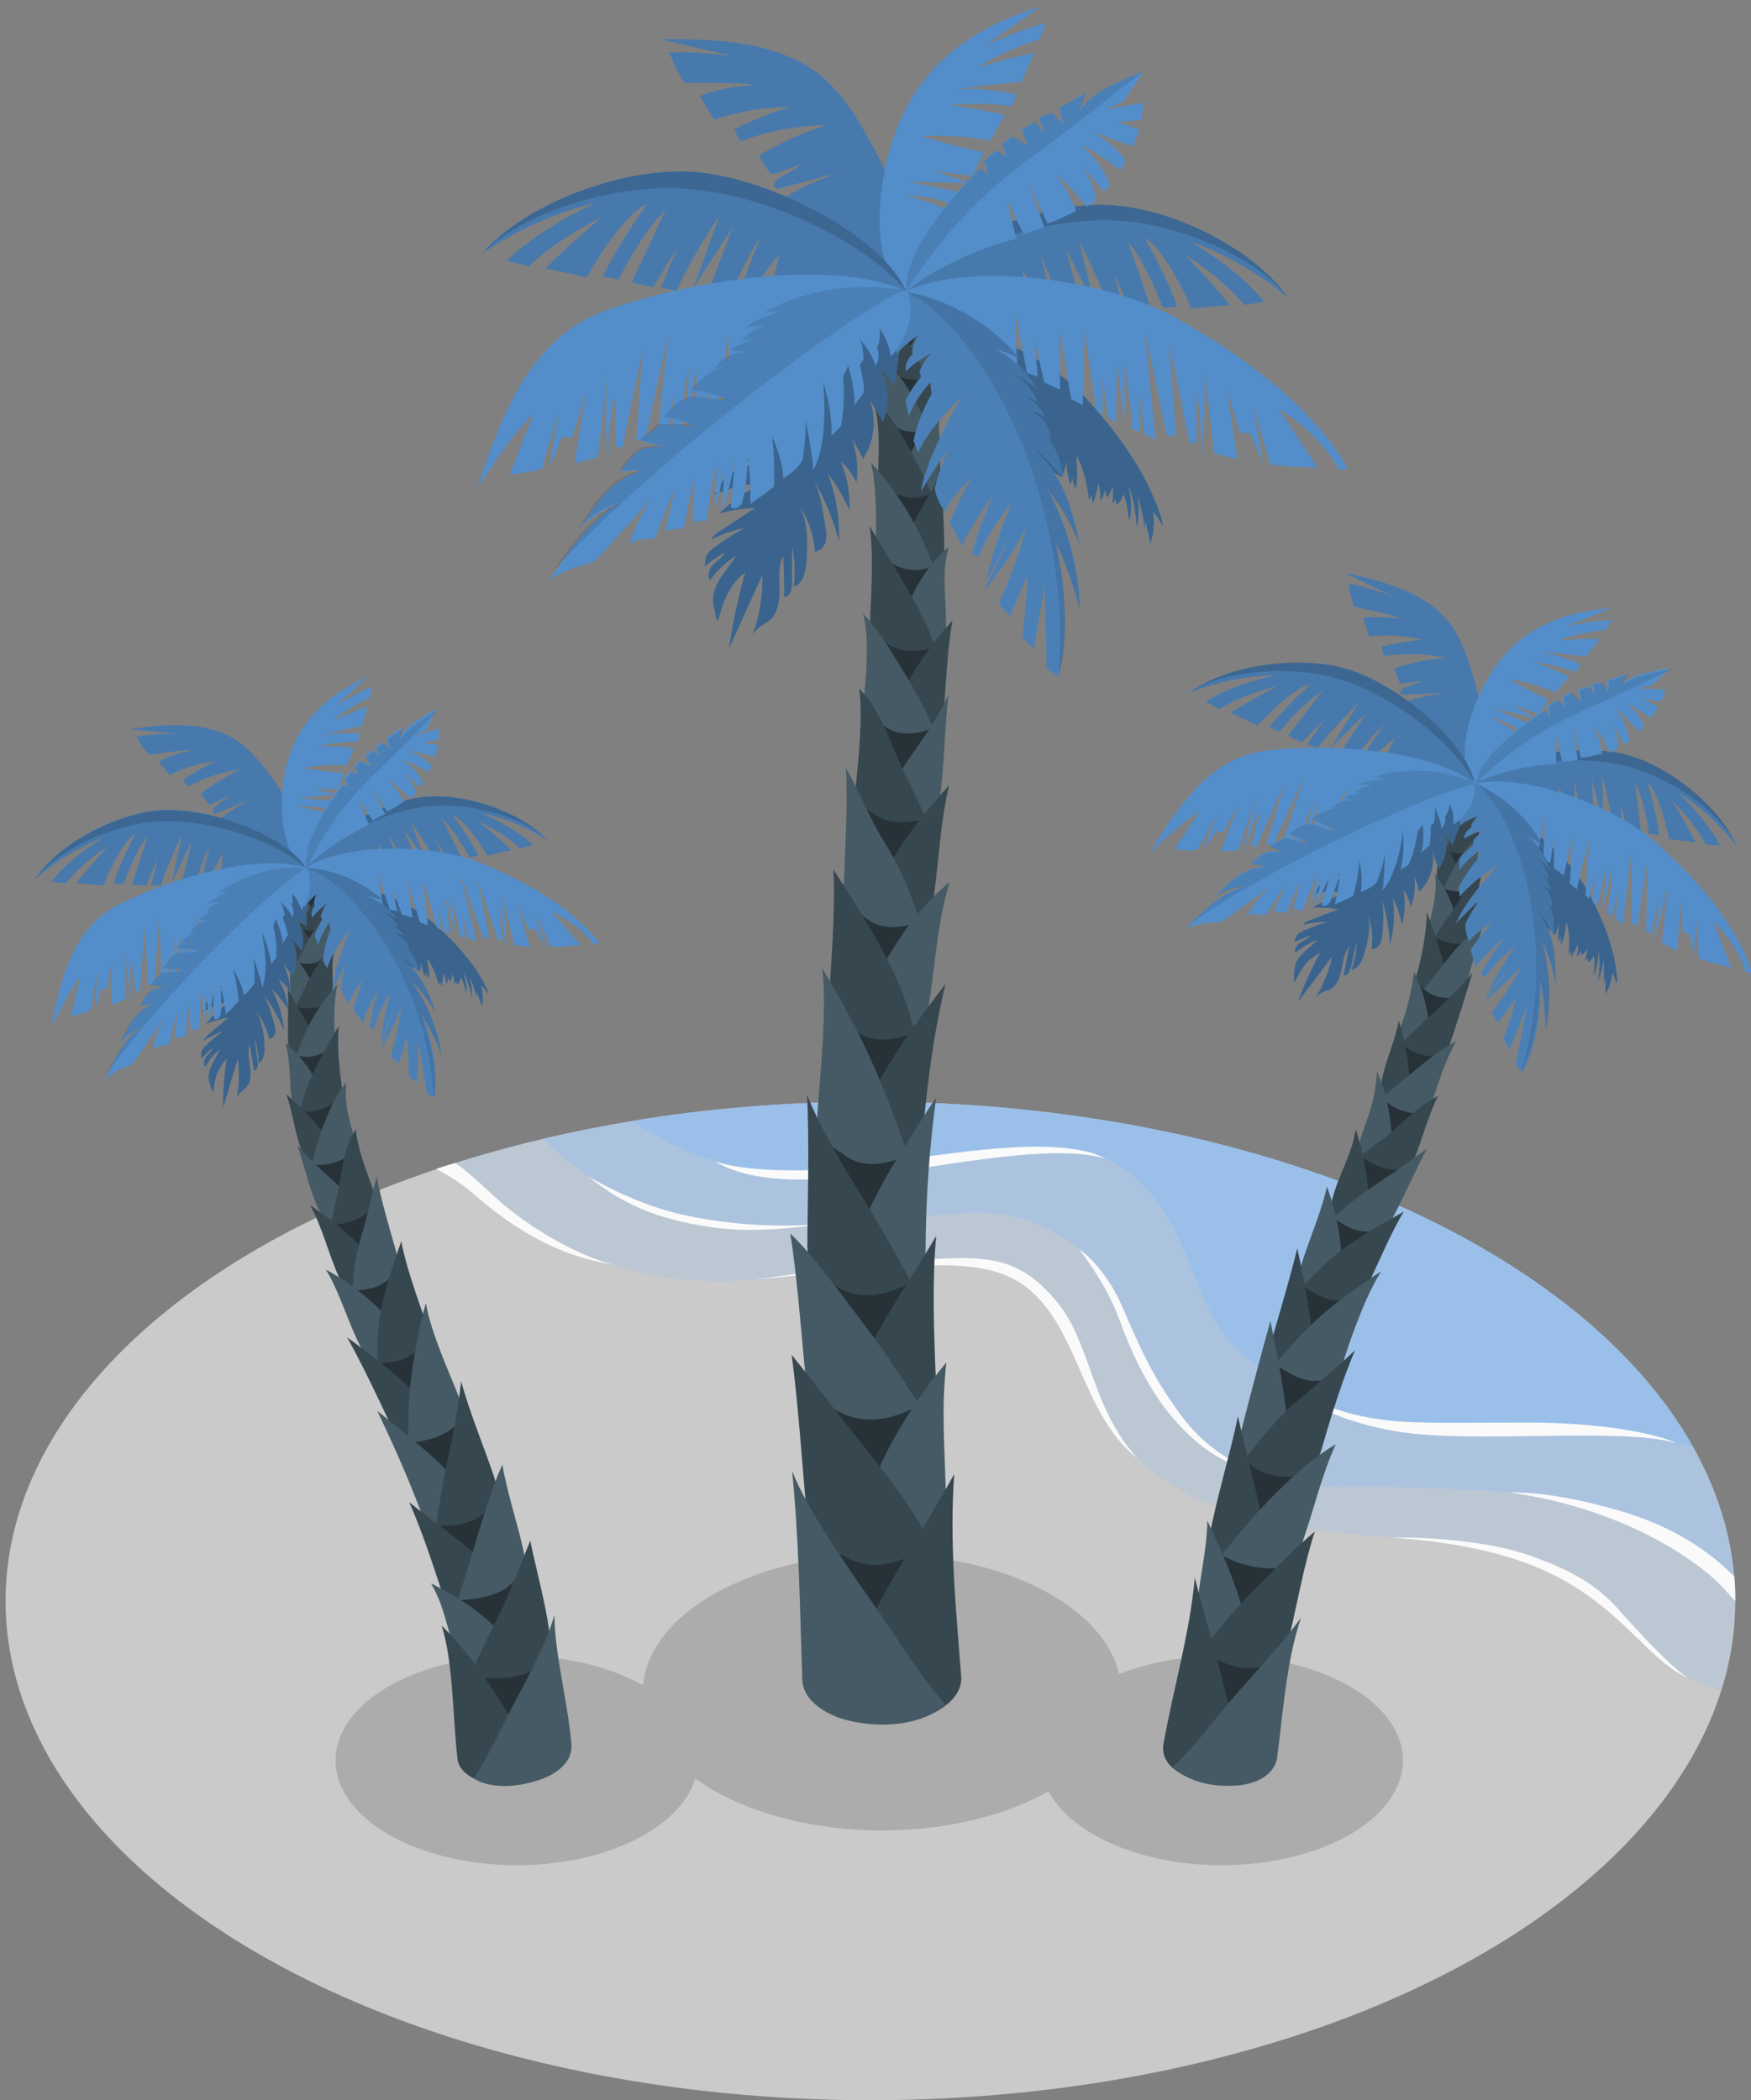 <svg xmlns="http://www.w3.org/2000/svg" xmlns:xlink="http://www.w3.org/1999/xlink" x="0px" y="0px" viewBox="0 0 377.8 453.1" style="enable-background:new 0 0 377.8 453.1;" xml:space="preserve"><rect x="0" y="0" width="377.8" height="453.1" fill="#808080" stroke="none"/><style type="text/css">	.st0{fill:#CACACA;}	.st1{opacity:0.1;fill:#CACACA;}	.st2{opacity:0.3;fill:#9AC0E9;}	.st3{opacity:0.5;fill:#9AC0E9;}	.st4{fill:#9AC0E9;}	.st5{fill:#FAFAFA;}	.st6{opacity:0.15;}	.st7{fill:#263238;}	.st8{fill:#455A64;}	.st9{fill:#37474F;}	.st10{fill:#538ECB;}	.st11{opacity:0.3;}	.st12{opacity:0.1;}	.st13{fill:#ED6D8A;}</style><g id="Floor">	<g id="Beach_2_">					<ellipse id="Floor_00000124128519416711643540000002366416183526710966_" class="st0" cx="187.8" cy="345.4" rx="186.6" ry="107.7"></ellipse>		<ellipse id="Floor_3_" class="st1" cx="187.8" cy="345.4" rx="186.6" ry="107.7"></ellipse>		<g>			<path class="st2" d="M319.7,269.2c44.9,25.9,62.2,61.8,51.6,95.4c-3-0.5-5.9-1.8-8.4-3.5c-3.6-2.5-6.6-5.8-9.7-8.8    c-5.1-5-10.6-9.6-16.8-13.1c-10.6-6.1-25.6-6.6-37.5-7.6c-11.4-1-23-1.9-33.8-5.5c-10.9-3.6-21.1-10.4-26.7-20.4    c-3.6-6.5-5.8-13.7-9.4-20.2c-3.5-6.5-8.4-10.3-15.1-12c-3.3-0.8-10.2-1.2-15.1-1.1c-11.6,0.3-23.1,2.9-34.7,3.7    c-19,1.4-26.8-2-30.7-2.9c-9.1-2.1-17.7-6-25.1-11.8c-3.7-2.9-7.1-6.1-11.1-8.5c-0.6-0.4-1.3-0.7-1.9-1.1    C166.7,228.3,258.9,234.2,319.7,269.2z"></path>			<path class="st3" d="M319.7,269.2c35.2,20.3,53.4,46.8,54.6,73.4c-6.8-7.2-13-11.3-26.3-15.9c-7.3-2.5-12.1-4.4-28.9-5.2    c-9.4-0.4-19.1-0.9-28.6-0.7c-11.9,0.2-27.6-3.9-35.1-13.9c0,0,0-0.1-0.1-0.1c-5.7-6.4-10.1-15.3-15.3-27.3    c-2.2-5-4.9-8.6-9.5-11.8c-4.5-3.1-9.8-5.2-15.3-5.8c-4.3-0.5-8.7-0.1-13,0.2c-9.5,0.8-19,1.5-28.5,2.3    c-12.2,1-25.6,0.3-36.8-4.7c-7.4-3.3-13.8-8.4-19.8-14C184.6,229.8,264.9,237.6,319.7,269.2z"></path>			<path class="st4" d="M319.7,269.2c21.6,12.5,36.8,27.3,45.6,43c-1.8-0.5-3.6-0.9-5.4-1.3c-2.6-0.5-5.3-0.9-7.9-1.2    c-11.7-1.3-23.6-0.7-35.4-1.4c-9.5-0.6-18.9-1.9-28.1-4.1c-8.8-2-15.5-7.3-21.9-13.5c-5.7-5.6-8.1-14-11.2-21.2    c-4.2-9.6-10.7-17.9-18.3-20.1c-9.5-2.7-19.6-1.4-29.2,0.1c-8.6,1.3-17.5,2.9-26.1,3.6c-17.3,1.2-32.4-2.2-45.3-11.3    C199.5,231.5,270.1,240.6,319.7,269.2z"></path>			<path class="st5" d="M245.4,314.6c-11.7-9.1-12.6-27.3-23.2-36.3c-8.9-7.6-22.7-5.9-59.4-2.2c0,0,26.7-4,41.3-4.6    c11.2-0.5,17,1.1,23.9,9.3C235.4,289.6,235.3,303.5,245.4,314.6z"></path>			<path class="st5" d="M94.1,252.2c1.4-0.5,2.8-0.9,4.1-1.3c3.2,2.2,5.7,4.7,7.9,6.7c8.5,8,19.8,13.7,26.2,15.2    c-8.4-1.3-18.1-4.8-29.5-14.7C99.7,255.4,96.7,253.5,94.1,252.2z"></path>			<path class="st5" d="M275,297.9c0,0,9.2,8,26.2,10.9c16.7,2.8,47.6-1,60.5,2.5c0,0-9.1-4.4-32.8-4.4    C300.3,306.9,293.8,308.3,275,297.9z"></path>			<path class="st5" d="M364.3,362c-6.2-2.4-11.9-10.5-20.1-16.6c-7.4-5.6-18.4-11.9-44-13.7c0,0,17.3-0.4,29.6,3.8    c12.3,4.2,16.7,8.5,20.8,13.3C358.1,357,362.2,360.9,364.3,362z"></path>			<path class="st5" d="M178.4,264c-2.7,0.2-14.3,2.3-24.6,0.8c-10.3-1.5-18.5-4.1-27-11.1c0,0,10,6.2,21.1,8.5    C158.8,264.5,168.9,264.8,178.4,264z"></path>			<path class="st5" d="M272.2,318c-3.9-1.5-11.1-4.2-17.4-12.7c-6.3-8.5-8.8-14.5-12.7-23.5c-4-9-9.3-12.3-9.3-12.3s5.7,7,8.6,14.9    s6.6,16,12.7,22.7C260.3,313.8,265.1,316.1,272.2,318z"></path>			<path class="st5" d="M372.3,343.1c-4.3-5-20.3-17.4-46.5-21.1c0,0,8.4-0.5,23.2,3.8c14.7,4.2,21.9,11.1,25.2,14.3    c0.2,1.8,0.2,3.5,0.2,5.3C373.7,344.7,373,343.9,372.3,343.1z"></path>			<path class="st5" d="M154.2,250.5c6.4,4,16.4,4.7,30.7,3.4c14.3-1.3,40.9-7.6,53.4-4c0,0-4.5-3.4-20.9-2.3    c-14.9,1-34.7,4.9-44.7,4.9C158.7,252.6,154.2,250.5,154.2,250.5z"></path>		</g>	</g></g><g id="Clouds"></g><g id="Sun"></g><g id="Birds_00000077297495959006331860000005142259498391442332_"></g><g id="Shadows">	<g id="Shadow_00000090262767828848635450000002529956450901195654_" class="st6">		<ellipse id="Shadow_00000045617554686112377140000010945875305408577428_" cx="190.3" cy="365.1" rx="51.6" ry="29.8"></ellipse>		<ellipse id="Shadow_00000124851708280239803090000000026214124542388875_" cx="111.5" cy="379.8" rx="39.1" ry="22.6"></ellipse>		<ellipse id="Shadow_00000028313225622215425610000013981738447547711134_" cx="263.6" cy="379.8" rx="39.1" ry="22.6"></ellipse>	</g></g><g id="Starfishes"></g><g id="Shell"></g><g id="Palm_3">	<g id="Palm_00000007391183712157380810000007337890292355976343_">		<g>			<path class="st7" d="M319.8,175.5c-3,16.4-3.5,35.8-8.1,51.2c-3.6,11.9-6.4,21.5-10.2,31.9c-15.9,42.9-22.3,74.4-28.5,119.5    c-6.8,3.1-13.6-0.1-20.4-1.6c12.6-48.7,16.4-75.7,38.9-124.8c9.8-21.4,17.3-47.5,20.9-74.6C312.8,173.6,318.2,174.4,319.8,175.5z    "></path>			<g>				<g>					<path class="st8" d="M316.4,183.4c-1-3.8-2.3-7-4.6-10c0.3,2.6-1.2,6.8-0.9,9.3C311.9,184.1,314.2,183.8,316.4,183.4z"></path>					<path class="st9" d="M311.8,183.5c1-2,2.1-4.3,3.5-5.8c1.8-2,3.5-3.3,5.6-4.7c-0.8,2.1-1.5,5.1-2,7.1c-0.5,2-0.8,2.8-2.4,3.6      C315,184.6,313.4,183.9,311.8,183.5z"></path>				</g>				<g>					<path class="st9" d="M316.1,192.1c-1.1-4.7-3.1-8.6-5.9-12.5c0.1,3.3-0.1,6.9-0.2,10.2C310.9,191.8,312.6,192.4,316.1,192.1z"></path>					<path class="st8" d="M311.4,191.7c1.3-2.5,2.1-4.5,3.7-7c1.2-1.7,3.3-4,5.2-5.1c-1.5,2.4-1.5,6.3-1.7,8.8      c-0.1,2.5-0.1,3.3-1.9,3.8C314.7,192.6,313,192.2,311.4,191.7z"></path>				</g>				<g>					<path class="st8" d="M315.2,203.2c-0.8-5.7-2.3-10.2-5.6-14.8c0.6,3.6-0.4,7.7-1.4,11.6C309.7,203,312.1,203.6,315.2,203.2z"></path>					<path class="st9" d="M309.6,202.1c1.5-2.5,3.5-4.9,5-7.4c1.5-2.6,3.1-5.3,5.4-7c-1.2,3.2-1.3,8.4-1.6,11.3      c-0.3,2.9-0.8,4.2-2.9,4.5C313.4,203.9,311,203.2,309.6,202.1z"></path>				</g>				<g>					<path class="st9" d="M312.4,215.2c0-6.2-2.5-12.7-4.5-18.4c-0.2,4.5-1.1,9.8-2.4,14.1C306.6,214.1,309.3,214.8,312.4,215.2z"></path>					<path class="st8" d="M307.2,213.4c2.1-2.6,3.8-4.8,6-7.6c1.7-2.1,4.8-4.8,6.9-6.8c-1.2,4.5-2.8,9.8-3.9,14.3      c-0.9,1.5-1.9,2-3.7,2C310.3,215.3,308.8,214.7,307.2,213.4z"></path>				</g>				<g>					<path class="st8" d="M308.2,227.7c0.8-6.5-0.4-12.3-3.1-18.1c-0.5,4.3-1.6,8.7-3.2,12.7C302.2,226.3,304.8,227,308.2,227.7z"></path>					<path class="st9" d="M302.5,225.1c2.7-2.8,4.6-4.6,7.7-7.4c2-1.9,5.5-5.4,7.5-7.8c-1.6,5.2-3.2,10.5-5,15.7      c-1.5,1.4-2.5,2.3-4.6,2.2C306,227.7,304.1,226.6,302.5,225.1z"></path>				</g>				<g>					<path class="st9" d="M304.3,240c0.2-6.7-0.5-13.4-2.5-19.8c-0.8,4.5-2.9,8.6-3.7,13.1C297.3,237.8,300.9,239.2,304.3,240z"></path>					<path class="st8" d="M298.2,236.8c2.5-2.1,4.9-4.1,7.5-6.2c2.6-2.2,5.5-4.4,8.5-6c-2.4,4.2-3.6,8.4-5.2,13      c-0.7,1.9-2,2.9-4.4,2.5C302.5,239.9,299.8,238.6,298.2,236.8z"></path>				</g>				<g>					<path class="st8" d="M300.5,251.9c0.1-7-0.6-14.7-3.4-20.7c-0.5,7.2-2,9.5-3.5,14.3C292.1,250.2,296.9,251.3,300.5,251.9z"></path>					<path class="st9" d="M293.5,249.4c2.6-2,5.3-3.8,7.7-6c2.9-2.7,5.7-5.2,9.1-7c-1.8,3.5-3.4,9-4.6,12.2      c-1.2,3.2-2.2,3.6-4.7,3.7C297.9,252.3,295.9,251,293.5,249.4z"></path>				</g>				<g>					<path class="st9" d="M295,265.5c0.8-7.7-0.1-14.6-2.5-21.9c-0.8,5.8-3.9,10-5.2,15.8C286.5,263.5,291.8,265.4,295,265.5z"></path>					<path class="st8" d="M287.7,262.8c3.1-2.9,6.5-5.6,10.1-7.9c3.5-2.3,6.7-4.7,10.1-7.1c-2.2,4.1-4.9,10.1-6.8,13.8      c-1.9,3.6-2.5,3.9-5.8,4.1C292.4,265.9,289.9,264.2,287.7,262.8z"></path>				</g>				<g>					<path class="st8" d="M289.5,280.3c0.4-8.7-0.2-16.3-3.2-24.3c-1.3,5.9-3.9,11.4-5.6,17.2C279.7,278.7,285.5,279.9,289.5,280.3z      "></path>					<path class="st9" d="M281.1,277.5c3.5-3.6,5.8-6,10.2-9.1c3-2.1,8.1-5.1,11.6-7c-2.5,4-5.2,10.4-7.1,14.4      c-1.9,4-2.6,4.1-6.1,4.7C286.6,281,283.8,279.1,281.1,277.5z"></path>				</g>				<g>					<path class="st9" d="M283.8,297.5c-0.3-9.6-1.8-18.9-3.9-28.2c-1.6,6.6-3.6,13.2-5.5,19.8C275,295.1,278.8,296.8,283.8,297.5z"></path>					<path class="st8" d="M275,294.4c3.7-4.2,6.5-7.5,10.9-11.3c3.4-2.9,8.2-6.4,12.1-8.8c-3.1,4.8-6,12.9-7.6,17.7      c-1.6,4.8-2.1,5.7-6.1,5.9C280.8,298.2,277.9,296,275,294.4z"></path>				</g>				<g>					<path class="st8" d="M278.4,318.3c0-11.5-2-22.2-4.3-33.3c-2.2,8-4.6,16.9-6.6,25C268.5,316.7,272.4,317.8,278.4,318.3z"></path>					<path class="st9" d="M268.7,314.7c3.3-4.3,6.7-8.6,10.7-12c4.4-3.7,8.8-7.5,13-11.4c-2.6,5.8-5.5,15.2-7,20.5      c-1.5,5.3-2.7,6.2-6.3,6.7C274.5,319.2,269.8,316.7,268.7,314.7z"></path>				</g>				<g>					<path class="st9" d="M274.4,338c-1.9-10.9-4.8-21.6-7.3-32.4c-1.8,8.6-4.6,17.5-6.2,26.1C263.1,336.8,268.9,337.6,274.4,338z"></path>					<path class="st8" d="M263.6,335.5c3.8-4.8,7.3-9,11.7-13.4c3.7-3.7,8.3-7.8,12.9-10.5c-2.9,6.3-4.7,13.9-6.9,20.3      c-1.4,4.1-2.2,6.2-6.3,6.4C271.2,338.6,266.5,337.2,263.6,335.5z"></path>				</g>				<g>					<path class="st8" d="M271,359.4c-1.9-11.3-5.6-21.2-10.5-31.3c-0.1,7.5-2.3,14.1-2.3,21.8C258.2,357.4,264.4,360,271,359.4z"></path>					<path class="st9" d="M259.2,356.3c3.9-5.1,7.2-9.1,11.9-13.8c3.7-3.7,8.4-8.6,12.6-12.1c-2.1,6.2-3.9,15.8-5.2,21.4      c-1.3,5.7-2.6,6.9-6.8,7.8C266.7,360.7,263.2,358.3,259.2,356.3z"></path>				</g>			</g>			<g>				<path class="st9" d="M268,385.1c-1.3-14.9-6.5-30.2-10.2-44.7c-1.2,12.5-4.4,22.8-6.8,36C250.2,382.6,259.1,385.3,268,385.1z"></path>				<path class="st8" d="M252.9,381.3c5.3-4.9,8.1-9.1,13.4-15.3c3.4-4,10.8-11.8,14.4-17c-3.2,9.7-3.8,20-5.2,30.6     c-0.8,3.3-4.2,5.2-8.5,5.6C262.1,385.6,257,384.7,252.9,381.3z"></path>			</g>		</g>		<g>			<g>				<path class="st10" d="M318.2,169c2-0.2,3.3-10.6-0.1-22.2c-3.3-11.6-6.3-18.9-28-23.2l10.2,4.9c0,0-6.3-2.2-9.5-2.6     c0.3,0,0.4,1.6,0.5,1.9c0.2,1,0.5,2.1,0.9,3.1c1.8,0.4,3.6,0.8,5.4,1.2c1.7,0.4,3.4,0.8,5,1.5c-2.8-0.5-5.7-0.6-8.5-0.3     c0.4,1.3,0.9,2.6,1.3,4c3.9-0.4,7.8-0.2,11.6,0.7c-3,0.3-6,0.8-8.9,1.5c0.2,0.7,0.3,1.3,0.5,2c4.4-0.6,8.9-0.5,13.3,0.4     c-3.7,0.3-7.4,1.1-11,2.3c0.3,1.1,0.7,2.2,1.2,3.3c1.7-0.2,3.4-0.4,5.1-0.6c-1.3,0.4-2.5,0.9-3.8,1.3c-0.4,0.1-0.8,0.3-1,0.6     c-0.3,0.3-0.3,0.8,0,1.1c3.2-0.1,6.4-0.3,9.5-0.4c-2.8,0.4-5.7,0.9-8.4,1.8c-0.2,0.1,2.1,4.7,2.3,5.1c1,1.7,2.2,3.3,3.6,4.7     c0.6,0.6,1.3,1.2,1.9,1.8c0.7,0.7,1.3,1.7,1.9,2.4C314.7,166.5,316.5,167.9,318.2,169z"></path>				<path class="st6" d="M318.2,169c2-0.2,3.3-10.6-0.1-22.2c-3.3-11.6-6.3-18.9-28-23.2l10.2,4.9c0,0-6.3-2.2-9.5-2.6     c0.3,0,0.4,1.6,0.5,1.9c0.2,1,0.5,2.1,0.9,3.1c1.8,0.4,3.6,0.8,5.4,1.2c1.7,0.4,3.4,0.8,5,1.5c-2.8-0.5-5.7-0.6-8.5-0.3     c0.4,1.3,0.9,2.6,1.3,4c3.9-0.4,7.8-0.2,11.6,0.7c-3,0.3-6,0.8-8.9,1.5c0.2,0.7,0.3,1.3,0.5,2c4.4-0.6,8.9-0.5,13.3,0.4     c-3.7,0.3-7.4,1.1-11,2.3c0.3,1.1,0.7,2.2,1.2,3.3c1.7-0.2,3.4-0.4,5.1-0.6c-1.3,0.4-2.5,0.9-3.8,1.3c-0.4,0.1-0.8,0.3-1,0.6     c-0.3,0.3-0.3,0.8,0,1.1c3.2-0.1,6.4-0.3,9.5-0.4c-2.8,0.4-5.7,0.9-8.4,1.8c-0.2,0.1,2.1,4.7,2.3,5.1c1,1.7,2.2,3.3,3.6,4.7     c0.6,0.6,1.3,1.2,1.9,1.8c0.7,0.7,1.3,1.7,1.9,2.4C314.7,166.5,316.5,167.9,318.2,169z"></path>			</g>			<g>				<path class="st10" d="M292.8,188.2c-1.6-0.1-3.2,0.1-4.7,0.6c1.2,0.1,2.4,0.6,3.4,1.2c-3-1-6.6,0.2-8.4,2.8     c2.3-0.4,4.8-0.7,7.1,0c-2.5,0.7-4.9,1.7-7,3c1.9-0.1,3.8,0.1,5.6,0.4c-2,0.7-4,1.5-6.1,2.3c-0.6,0.2-1.2,0.5-1.6,1     c1.8-0.4,3.6-0.6,5.4-0.6c-1.8,0.5-3.6,1.2-5.3,1.9c-0.4,0.2-0.8,0.4-1.1,0.7c-0.5,0.5-0.7,1.2-0.9,1.8c1.1-0.6,2.3-1.1,3.5-1.4     c-0.6,0.7-1.5,1-2.2,1.5c-0.7,0.5-1.4,1.4-1,2.2c1.4-1.2,3-2.2,4.7-2.8c-1.6,1.8-4,3-4.7,5.3c-0.2,0.7-0.3,1.4-0.3,2.1     c0,0.5-0.1,1.2,0.1,1.7c0.7-1.3,1.4-2.6,2.3-3.8c0.5-0.6,1-1.1,1.6-1.5c0.3-0.2,0.6-0.5,0.9-0.7c0.2-0.1,0.8-0.3,0.8-0.5     c-1.9,3.5-3.5,7.1-4.9,10.8c2.5-3.3,4.9-6.5,7.4-9.8c-0.6,3-1.8,5.9-3.4,8.6c0.7-0.6,1.5-1.1,2.4-1.3c1.8-0.5,2.6-2.5,3-4.3     c0.4-1.8,0.5-3.8,1.7-5.1c-0.4,2-0.8,4.1-1.2,6.1c0.9,0.2,1.4-0.9,1.6-1.8c0.4-1.8,0.8-3.6,1.2-5.4c0,2-0.4,4.1-1.1,6     c1.5-0.2,2.2-1.8,2.7-3.2c0.8-2.7,1.5-5.6,0.9-8.4c0.8,2.2,1.1,4.7,0.7,7.1c0.8,0.2,1.5-0.4,1.9-1.1c0.4-0.7,0.4-1.5,0.5-2.3     c0.2-2.4,0.3-4.8-0.1-7.2c1,3.2,1.5,6.4,1.7,9.8c0.9-3.4,1.1-6.9,0.6-10.4c0.9,2,1.6,4,2,6.1c0.6-2.5,0.8-5.1,0.3-7.6     c0.8,1.1,1.4,2.4,1.6,3.8c0.8-2.1,1-4.4,0.8-6.7c0.4,1.1,0.8,2.2,1,3.3c2.3-2.2,3.4-5.5,2.9-8.6c0.4,1.2,0.9,2.5,1.3,3.7     c1.6-2.3,2.1-5.3,1.3-8c0.6,1,1.2,1.9,1.7,2.9c0.8-2.4,4.7-12.5,4.9-13.3c-0.6-0.1-12.6,1.3-20.8,8.4c1.2-0.3,2.5-0.5,3.7-0.5     c-0.7,0.3-1.4,0.6-2.1,0.9c-0.2,0.1-0.4,0.2-0.6,0.3c-0.4,0.2-0.7,0.3-1.1,0.5c-1.1,0.5-2.2,1.1-3.3,1.7     c1.6-0.3,3.3-0.4,4.9-0.2c-2.8,0.4-5.5,1.6-7.7,3.4c1.1-0.5,2.3-0.7,3.5-0.4c-2.5,0.3-4.8,1.4-6.6,3.2c0.1-0.2,2,0.4,2.2,0.5     C291.2,187.2,292.1,187.6,292.8,188.2z"></path>				<path class="st11" d="M292.8,188.2c-1.6-0.1-3.2,0.1-4.7,0.6c1.2,0.1,2.4,0.6,3.4,1.2c-3-1-6.6,0.2-8.4,2.8     c2.3-0.4,4.8-0.7,7.1,0c-2.5,0.7-4.9,1.7-7,3c1.9-0.1,3.8,0.1,5.6,0.4c-2,0.7-4,1.5-6.1,2.3c-0.6,0.2-1.2,0.5-1.6,1     c1.8-0.4,3.6-0.6,5.4-0.6c-1.8,0.5-3.6,1.2-5.3,1.9c-0.4,0.2-0.8,0.4-1.1,0.7c-0.5,0.5-0.7,1.2-0.9,1.8c1.1-0.6,2.3-1.1,3.5-1.4     c-0.6,0.7-1.5,1-2.2,1.5c-0.7,0.5-1.4,1.4-1,2.2c1.4-1.2,3-2.2,4.7-2.8c-1.6,1.8-4,3-4.7,5.3c-0.2,0.7-0.3,1.4-0.3,2.1     c0,0.5-0.1,1.2,0.1,1.7c0.7-1.3,1.4-2.6,2.3-3.8c0.5-0.6,1-1.1,1.6-1.5c0.3-0.2,0.6-0.5,0.9-0.7c0.2-0.1,0.8-0.3,0.8-0.5     c-1.9,3.5-3.5,7.1-4.9,10.8c2.5-3.3,4.9-6.5,7.4-9.8c-0.6,3-1.8,5.9-3.4,8.6c0.7-0.6,1.5-1.1,2.4-1.3c1.8-0.5,2.6-2.5,3-4.3     c0.4-1.8,0.5-3.8,1.7-5.1c-0.4,2-0.8,4.1-1.2,6.1c0.9,0.2,1.4-0.9,1.6-1.8c0.4-1.8,0.8-3.6,1.2-5.4c0,2-0.4,4.1-1.1,6     c1.5-0.2,2.2-1.8,2.7-3.2c0.8-2.7,1.5-5.6,0.9-8.4c0.8,2.2,1.1,4.7,0.7,7.1c0.8,0.2,1.5-0.4,1.9-1.1c0.4-0.7,0.4-1.5,0.5-2.3     c0.2-2.4,0.3-4.8-0.1-7.2c1,3.2,1.5,6.4,1.7,9.8c0.9-3.4,1.1-6.9,0.6-10.4c0.9,2,1.6,4,2,6.1c0.6-2.5,0.8-5.1,0.3-7.6     c0.8,1.1,1.4,2.4,1.6,3.8c0.8-2.1,1-4.4,0.8-6.7c0.4,1.1,0.8,2.2,1,3.3c2.3-2.2,3.4-5.5,2.9-8.6c0.4,1.2,0.9,2.5,1.3,3.7     c1.6-2.3,2.1-5.3,1.3-8c0.6,1,1.2,1.9,1.7,2.9c0.8-2.4,4.7-12.5,4.9-13.3c-0.6-0.1-12.6,1.3-20.8,8.4c1.2-0.3,2.5-0.5,3.7-0.5     c-0.7,0.3-1.4,0.6-2.1,0.9c-0.2,0.1-0.4,0.2-0.6,0.3c-0.4,0.2-0.7,0.3-1.1,0.5c-1.1,0.5-2.2,1.1-3.3,1.7     c1.6-0.3,3.3-0.4,4.9-0.2c-2.8,0.4-5.5,1.6-7.7,3.4c1.1-0.5,2.3-0.7,3.5-0.4c-2.5,0.3-4.8,1.4-6.6,3.2c0.1-0.2,2,0.4,2.2,0.5     C291.2,187.2,292.1,187.6,292.8,188.2z"></path>			</g>			<path class="st10" d="M318.2,169c-1.9-0.4-4.1-7.6,0.8-18.7c4.9-11,13.2-17.9,28.6-19.1l-9.6,3.9c0,0,6.5-1.3,9.8-1.3l-1.5,2.2    c0,0-5.6,0.3-10.1,2.2c0,0,6-0.5,8.9-0.3l-2.9,3.8c0,0-5.9-1-10.4-1c4.5,0.3,9.3,2.7,9.3,2.7l-1.1,1.6c0,0-4-1.6-9.2-2.2    c6.1,2.2,7.8,3.3,7.8,3.3l-3.1,3.3c0,0-3.5-1.9-10.1-2.9c6.5,3.6,8.7,4.4,8.7,4.4L332,154l-5.7-2l5.1,3l-9.3-2.3l8.3,3.7    l-1.5,1.8c0,0-3.6-2.8-7.4-3.4c5.4,2.5,6.7,4.6,6.7,4.6L318.2,169z"></path>			<g>				<path class="st10" d="M318.2,169c5.4-5.8,20.6-8.4,30.8-6.6c10.2,1.8,22.3,11.7,25.7,20.3c0,0-4.5-6.7-12.7-11.7     c0,0,6.1,5.5,9.1,11.4l-3.1-0.2c0,0-1.9-4.2-7.3-9.6c0,0,3.5,5.8,5.1,9.1l-5.7-0.7c0,0-1.8-9.5-4.6-12.1c0,0,2,6.7,2.5,11.3     l-2.2-0.3c0,0-0.8-6.7-3-11.1l1.3,10.9c-0.9,0-2.1-0.2-3-0.2c-0.5-2.1-0.9-4.2-1.4-6.3c0.1,2,0.2,4,0.4,6     c-0.7-0.1-1.4-0.2-2.1-0.3c-0.5-3.9-1.3-7.8-2.3-11.6c0.1,3.5,0.1,7,0.2,10.4c-0.8-3.2-1.6-6.4-2.4-9.6c0.1,2.8,0.2,5.7,0.4,8.5     c-1-0.2-2-0.3-3-0.5c-0.2-2.7-0.7-5.3-1.3-7.9c0.1,2.5,0.2,4.9,0.3,7.4c-0.6-0.1-1.2-0.3-1.8-0.4c-0.3-1.9-0.9-3.7-1.7-5.4     c-0.1,1.7-0.3,3.4-0.5,5c-0.9-0.6-2-1-3.1-1.2c-2.4-0.5-4.9-0.7-7.3-1.2C322.9,171.9,318.1,169.2,318.2,169z"></path>				<path class="st6" d="M318.2,169c5.4-5.8,20.6-8.4,30.8-6.6c10.2,1.8,22.3,11.7,25.7,20.3c0,0-4.5-6.7-12.7-11.7     c0,0,6.1,5.5,9.1,11.4l-3.1-0.2c0,0-1.9-4.2-7.3-9.6c0,0,3.5,5.8,5.1,9.1l-5.7-0.7c0,0-1.8-9.5-4.6-12.1c0,0,2,6.7,2.5,11.3     l-2.2-0.3c0,0-0.8-6.7-3-11.1l1.3,10.9c-0.9,0-2.1-0.2-3-0.2c-0.5-2.1-0.9-4.2-1.4-6.3c0.1,2,0.2,4,0.4,6     c-0.7-0.1-1.4-0.2-2.1-0.3c-0.5-3.9-1.3-7.8-2.3-11.6c0.1,3.5,0.1,7,0.2,10.4c-0.8-3.2-1.6-6.4-2.4-9.6c0.1,2.8,0.2,5.7,0.4,8.5     c-1-0.2-2-0.3-3-0.5c-0.2-2.7-0.7-5.3-1.3-7.9c0.1,2.5,0.2,4.9,0.3,7.4c-0.6-0.1-1.2-0.3-1.8-0.4c-0.3-1.9-0.9-3.7-1.7-5.4     c-0.1,1.7-0.3,3.4-0.5,5c-0.9-0.6-2-1-3.1-1.2c-2.4-0.5-4.9-0.7-7.3-1.2C322.9,171.9,318.1,169.2,318.2,169z"></path>				<path class="st6" d="M349.1,162.4c-10.2-1.8-25.5,0.8-30.8,6.6c6.3-3.9,20.6-6.6,32.3-3.8c10.6,2.5,21.5,11.2,24.2,17.5     C371.4,174.1,359.3,164.3,349.1,162.4z"></path>			</g>			<g>				<path class="st10" d="M336.1,200.2c0.1-0.3,0.3-0.6,0.4-1c-0.3,1.2-0.4,2.5-0.3,3.8c0.3-0.3,0.4-0.6,0.6-1c-0.1,0.7,0,1.2,0,1.8     c0.4-0.7,0.7-1.6,0.8-2.4c0.1-0.4,0.2-0.9,0.2-1.3c0-0.3,0.3-0.9,0.2-1.2c0.7,2.3,0.6,4.7,0.5,7c0.3-0.2,0.5-0.5,0.5-0.8     c0,0.5,0,1,0,1.5c0-0.2,0.3-0.5,0.4-0.7c0.1-0.2,0.3-0.5,0.4-0.8c0.2-0.5,0.5-1,0.7-1.4c0,0.9-0.1,1.8-0.3,2.7     c0.5-0.3,0.8-0.9,1-1.5c0,0.4,0,0.9,0,1.3c0.5-0.4,0.9-0.9,1.3-1.5c-0.1,0.9-0.3,1.8-0.6,2.7c0.2-0.2,0.4-0.5,0.7-0.7     c-0.1,0.3,0,0.6,0,0.9c0.6-0.3,1.1-0.8,1.3-1.4c0.2,0.7,0.2,1.4,0.1,2c0,0.4,0,0.8-0.1,1.2c0,0.3,0,0.8-0.1,1.1     c0.9-1.6,1-3.5,1.1-5.3c0.4,2.1,0.2,4.3-0.1,6.4c0.7-1.4,0.9-3,1.2-4.6c0.1,1.7,0.1,3.4,0,5.1c0.1-0.4,0.2-0.9,0.3-1.4     c0.1,1.2,0.1,2.5,0.1,3.8c0.9-1.5,1.3-3,1.5-4.7c0.4,0.8,0.6,1.6,0.9,2.4c0.1-0.3,0.1-0.7,0.1-1.1c-0.4-5.6-2.4-11-4.9-16.1     c-0.9-1.9-1.9-3.7-3.1-5.4c-2.5-3.9-6-7.1-9.6-9.9c-3.7-2.9-7.9-5.2-11.5-8.2c0.8,8.7,5,16.8,10.1,23.9c0.8,1.2,1.7,2.3,2.7,3.4     c0.9,1,1.9,2,3,2.9C335.7,201.2,335.9,200.7,336.1,200.2z"></path>				<path class="st11" d="M336.1,200.2c0.1-0.3,0.3-0.6,0.4-1c-0.3,1.2-0.4,2.5-0.3,3.8c0.3-0.3,0.4-0.6,0.6-1c-0.1,0.7,0,1.2,0,1.8     c0.4-0.7,0.7-1.6,0.8-2.4c0.1-0.4,0.2-0.9,0.2-1.3c0-0.3,0.3-0.9,0.2-1.2c0.7,2.3,0.6,4.7,0.5,7c0.3-0.2,0.5-0.5,0.5-0.8     c0,0.5,0,1,0,1.5c0-0.2,0.3-0.5,0.4-0.7c0.1-0.2,0.3-0.5,0.4-0.8c0.2-0.5,0.5-1,0.7-1.4c0,0.9-0.1,1.8-0.3,2.7     c0.5-0.3,0.8-0.9,1-1.5c0,0.4,0,0.9,0,1.3c0.5-0.4,0.9-0.9,1.3-1.5c-0.1,0.9-0.3,1.8-0.6,2.7c0.2-0.2,0.4-0.5,0.7-0.7     c-0.1,0.3,0,0.6,0,0.9c0.6-0.3,1.1-0.8,1.3-1.4c0.2,0.7,0.2,1.4,0.1,2c0,0.4,0,0.8-0.1,1.2c0,0.3,0,0.8-0.1,1.1     c0.9-1.6,1-3.5,1.1-5.3c0.4,2.1,0.2,4.3-0.1,6.4c0.7-1.4,0.9-3,1.2-4.6c0.1,1.7,0.1,3.4,0,5.1c0.1-0.4,0.2-0.9,0.3-1.4     c0.1,1.2,0.1,2.5,0.1,3.8c0.9-1.5,1.3-3,1.5-4.7c0.4,0.8,0.6,1.6,0.9,2.4c0.1-0.3,0.1-0.7,0.1-1.1c-0.4-5.6-2.4-11-4.9-16.1     c-0.9-1.9-1.9-3.7-3.1-5.4c-2.5-3.9-6-7.1-9.6-9.9c-3.7-2.9-7.9-5.2-11.5-8.2c0.8,8.7,5,16.8,10.1,23.9c0.8,1.2,1.7,2.3,2.7,3.4     c0.9,1,1.9,2,3,2.9C335.7,201.2,335.9,200.7,336.1,200.2z"></path>			</g>			<path class="st10" d="M318.2,169c10.9-2.3,30.3,5,39,12.7c8.7,7.7,17.5,17.7,20.8,28.1l-1.3,0.1c0,0-1.3-5.6-7-11.1l3.8,10    c0,0-7-1.8-7-2.1c0.1-0.3-0.6-9-0.6-9l-0.4,8.8l-0.9-5l-1.5-0.3l-0.5-7.2l-0.7,11.1l-3.3-1.7l1.3-12.8c0,0-1.8,9.1-3.4,12.7    c1.5-5.6,1.4-9.6,1.4-9.6l-1.6,7.6l-1.1-0.1l0.2-15.4l-2.1,13.8l-1.3-0.3l0.1-16.5l-2,16.6l-1.5-1.3l0.7-6.6l-1.4,6.1l-1.1-0.7    c0,0,0.9-4,1-10c-1,5.8-2.1,9.3-2.1,9.3s0.8-5.8,0.9-9.3l-2,8.6l-1-1l0.5-6.1l-1.2,5.5l-0.8-0.7l0.8-12.4l-2.7,11.1l-1.5-1.3    l0.7-10.6l-2,8.9l-2.1-1.6l0-6.9l-0.8,5.8l-1.5-1l0.3-9.5l-1.5,8.5l-3.9-3.8C328.2,180.4,320.8,172.7,318.2,169z"></path>			<g>				<path class="st10" d="M333.5,222.1c1.2-6.4,0.9-13-0.9-19.2c1.5,3,2.5,6.2,3,9.5c0-6-0.3-10.9-3.7-15.8c1.6,1.5,2.2,3.3,3.3,5.2     c0.5-2.3-0.1-6.1-1.8-7.6c0.5,0.4,1,1,1.4,1.6c0.3-1.3-0.2-2.6-0.9-3.7c-0.5-0.6-1.1-1.2-1.7-1.6c0.9,0.6,1.8,1.2,2.5,1.6     c-0.1-1.2-1.4-3-2.3-3.8c0.6,0.5,1.2,1,1.8,1.5c-0.2-2-1.4-3.9-3.1-5.1c1.3,0.8,2.5,1.9,3.4,3.2c-0.8-3-2.6-5.7-5-7.6     c1.3,0.7,2.5,1.6,3.6,2.6c-3.1-6.1-8.5-11.1-14.7-13.8c-2.3,1.5-2.8,4.3-2.8,4.3l1.5-0.1l-1.9,1.3l0,1l0.7-0.2l-0.9,1.2l0.1,1.5     c0.7-0.9,3.7-2,3.7-2s-1.4,1.3-1.4,2.5c-1.6,0.9-1.5,2.4-1.5,2.4c1.3-1.1,4.5-2,4.5-2c-1.1,0.5-2.5,2.3-2.5,2.3l0,1     c-2.1,1.7-3,3-3,3l0,2.5c1-1.9,4.3-4.3,4.3-4.3l-0.3,1.8c-2.9,3.3-4.2,6.3-4.2,6.3l0.3,1.9c2.4-3.4,8.4-7,8.4-7     s-7.3,7.6-9.3,12.8c1.6-1.9,5.4-5.4,5.4-5.4c-1.8,2.3-3.3,5.3-3.3,5.3c-0.2,1.9,0.8,3.9,0.8,3.9c1.6-2.2,5.2-4.2,5.2-4.2     c-2.2,2-4.9,6-4.9,6l1.1,3.7c1.7-2.5,6.3-6.5,6.3-6.5c-3.3,4.2-5.2,8.1-5.2,8.1l0.9,0.7c2.1-3.4,6.7-6.9,6.7-6.9     c-4.2,5.8-6.3,10.7-6.3,10.7l5.3-6.2l-6.1,7.7c0,0,5.6-4.5,8.4-8.1c-1.9,4.2-6.5,10.4-6.5,10.4l1.3,2.2l4-5.5     c-0.7,2.9-2.8,9-2.8,9l1.3,2.2l3.7-9.1c-0.6,3.6-2.4,12.4-2.4,12.4l1.5,1.6c3.1-5.6,4-13.6,4-20     C333,214.8,333.4,218.4,333.5,222.1z"></path>				<path class="st12" d="M333.5,222.1c1.2-6.4,0.9-13-0.9-19.2c1.5,3,2.5,6.2,3,9.5c0-6-0.3-10.9-3.7-15.8c1.6,1.5,2.2,3.3,3.3,5.2     c0.5-2.3-0.1-6.1-1.8-7.6c0.5,0.4,1,1,1.4,1.6c0.3-1.3-0.2-2.6-0.9-3.7c-0.5-0.6-1.1-1.2-1.7-1.6c0.9,0.6,1.8,1.2,2.5,1.6     c-0.1-1.2-1.4-3-2.3-3.8c0.6,0.5,1.2,1,1.8,1.5c-0.2-2-1.4-3.9-3.1-5.1c1.3,0.8,2.5,1.9,3.4,3.2c-0.8-3-2.6-5.7-5-7.6     c1.3,0.7,2.5,1.6,3.6,2.6c-3.1-6.1-8.5-11.1-14.7-13.8c-2.3,1.5-2.8,4.3-2.8,4.3l1.5-0.1l-1.9,1.3l0,1l0.7-0.2l-0.9,1.2l0.1,1.5     c0.7-0.9,3.7-2,3.7-2s-1.4,1.3-1.4,2.5c-1.6,0.9-1.5,2.4-1.5,2.4c1.3-1.1,4.5-2,4.5-2c-1.1,0.5-2.5,2.3-2.5,2.3l0,1     c-2.1,1.7-3,3-3,3l0,2.5c1-1.9,4.3-4.3,4.3-4.3l-0.3,1.8c-2.9,3.3-4.2,6.3-4.2,6.3l0.3,1.9c2.4-3.4,8.4-7,8.4-7     s-7.3,7.6-9.3,12.8c1.6-1.9,5.4-5.4,5.4-5.4c-1.8,2.3-3.3,5.3-3.3,5.3c-0.2,1.9,0.8,3.9,0.8,3.9c1.6-2.2,5.2-4.2,5.2-4.2     c-2.2,2-4.9,6-4.9,6l1.1,3.7c1.7-2.5,6.3-6.5,6.3-6.5c-3.3,4.2-5.2,8.1-5.2,8.1l0.9,0.7c2.1-3.4,6.7-6.9,6.7-6.9     c-4.2,5.8-6.3,10.7-6.3,10.7l5.3-6.2l-6.1,7.7c0,0,5.6-4.5,8.4-8.1c-1.9,4.2-6.5,10.4-6.5,10.4l1.3,2.2l4-5.5     c-0.7,2.9-2.8,9-2.8,9l1.3,2.2l3.7-9.1c-0.6,3.6-2.4,12.4-2.4,12.4l1.5,1.6c3.1-5.6,4-13.6,4-20     C333,214.8,333.4,218.4,333.5,222.1z"></path>				<path class="st12" d="M328.2,231.2c3.1-5.6,4-13.6,4-20c0.8,3.6,1.3,7.2,1.4,10.9c1.2-6.4,0.9-13-0.9-19.2c1.5,3,2.5,6.2,3,9.5     c0-6-0.3-10.9-3.7-15.8c1.6,1.5,2.2,3.3,3.3,5.2c0.5-2.3-0.1-6.1-1.8-7.6c0.5,0.4,1,1,1.4,1.6c0.3-1.3-0.2-2.6-0.9-3.7     c-0.5-0.6-1.1-1.2-1.7-1.6c0.9,0.6,1.8,1.2,2.5,1.6c-0.1-1.2-1.4-3-2.3-3.8c0.6,0.5,1.2,1,1.8,1.5c-0.2-2-1.4-3.9-3.1-5.1     c1.3,0.8,2.5,1.9,3.4,3.2c-0.8-3-2.6-5.7-5-7.6c1.3,0.7,2.5,1.6,3.6,2.6c-3.1-6.1-8.5-11.1-14.7-13.8     C328,176.6,336.3,204.6,328.2,231.2z"></path>			</g>			<g>				<path class="st10" d="M318.2,169c0.7-7.2,15-15.8,15-15.8l1,1.2l-0.3-2.2l2.2-1.2l1.2,1.4l-0.2-2.1l1.8-0.9l2,2l-0.4-2.7     l2.3-0.6l0.9,1.9l-0.2-2.5l2-0.3l1.2,2l0.1-2.5l4.3-1.3l-1.4,2.4c0,0,1.6-1.5,4-2.2c2.4-0.8,6.7-1.5,6.7-1.5l-4,3.8l-3.1,0.6     l6,0.3l-0.9,2.5l-3.8-0.5l3.2,1.8l-1.6,2.3l-5.5-3.6c0,0,3.4,3.1,4,5.4l-1.1,1.2c0,0-3-3.7-5.1-5c2.7,3.2,3.1,7,3.1,7l-1.2,0.7     c0,0-1.6-3.3-2.6-4.6c1.6,3,1.2,5.7,1.2,5.7l-1.6,0.6c0,0-2-4-3.7-6c1.5,2.7,2,6.3,2,6.3s-4.8,1.2-4.7,0.8     c0.1-0.4-1.5-6.4-1.5-6.4l0.9,7l-3.3,0.4l-1.5-6l0.2,6.4C336.3,164.8,326.7,164.9,318.2,169z"></path>				<path class="st12" d="M350,147.9l1.4-2.4l-4.3,1.3l-0.1,2.5l-1.2-2l-2,0.3l0.2,2.5l-0.9-1.9l-2.3,0.6l0.4,2.7l-2-2l-1.8,0.9     l0.2,2.1l-1.2-1.4l-2.2,1.2l0.3,2.2l-1-1.2c0,0-14.3,8.6-15,15.8c6.8-7.1,14.9-12.2,22.9-15.7c7.9-3.4,14.2-6.7,19.6-9.1     c0,0-4.3,0.7-6.7,1.5C351.6,146.4,350,147.9,350,147.9z"></path>			</g>			<g>				<path class="st10" d="M318.2,169c-1.8-8.6-14.8-19.9-25.6-24c-10.8-4.1-28.1-1.7-36.2,4.6c0,0,8.2-3.8,18.9-3.9     c0,0-9,1.7-15.2,5.7l3,1.6c0,0,4.3-2.9,12.5-5c0,0-6.6,3.5-10.1,5.8l5.9,2.7c0,0,7.2-8.1,11.4-8.9c0,0-5.8,5.2-8.9,9.3l2.2,0.9     c0,0,4.7-5.9,9.3-8.8l-7.5,9.7c0.9,0.5,2.1,1,3,1.5c1.7-1.7,3.3-3.5,5-5.2c-1.3,1.8-2.5,3.7-3.8,5.5c0.7,0.3,1.5,0.6,2.2,0.9     c2.7-3.5,5.7-6.7,8.9-9.8c-2.1,3.3-4.1,6.6-6.2,9.9c2.6-2.6,5.2-5.2,7.9-7.8c-1.7,2.6-3.5,5.3-5.2,7.9c1.1,0.4,2.1,0.9,3.2,1.3     c1.8-2.4,3.7-4.7,5.8-6.8c-1.5,2.3-3,4.6-4.5,6.9c0.6,0.2,1.3,0.4,1.9,0.6c1.4-1.6,3-3,4.8-4.2c-0.9,1.7-1.7,3.4-2.4,5.1     c1.2-0.1,2.5,0.2,3.6,0.6c2.6,0.9,5.1,2.1,7.7,3.1C312.2,169.1,318.3,169.3,318.2,169z"></path>				<path class="st6" d="M318.2,169c-1.8-8.6-14.8-19.9-25.6-24c-10.8-4.1-28.1-1.7-36.2,4.6c0,0,8.2-3.8,18.9-3.9     c0,0-9,1.7-15.2,5.7l3,1.6c0,0,4.3-2.9,12.5-5c0,0-6.6,3.5-10.1,5.8l5.9,2.7c0,0,7.2-8.1,11.4-8.9c0,0-5.8,5.2-8.9,9.3l2.2,0.9     c0,0,4.7-5.9,9.3-8.8l-7.5,9.7c0.9,0.5,2.1,1,3,1.5c1.7-1.7,3.3-3.5,5-5.2c-1.3,1.8-2.5,3.7-3.8,5.5c0.7,0.3,1.5,0.6,2.2,0.9     c2.7-3.5,5.7-6.7,8.9-9.8c-2.1,3.3-4.1,6.6-6.2,9.9c2.6-2.6,5.2-5.2,7.9-7.8c-1.7,2.6-3.5,5.3-5.2,7.9c1.1,0.4,2.1,0.9,3.2,1.3     c1.8-2.4,3.7-4.7,5.8-6.8c-1.5,2.3-3,4.6-4.5,6.9c0.6,0.2,1.3,0.4,1.9,0.6c1.4-1.6,3-3,4.8-4.2c-0.9,1.7-1.7,3.4-2.4,5.1     c1.2-0.1,2.5,0.2,3.6,0.6c2.6,0.9,5.1,2.1,7.7,3.1C312.2,169.1,318.3,169.3,318.2,169z"></path>				<path class="st6" d="M292.6,145c10.8,4.1,23.8,15.4,25.6,24c-3.7-7.4-15.8-18.1-28.6-22.3c-11.6-3.7-27.1-1.7-33.2,2.9     C264.6,143.3,281.8,140.8,292.6,145z"></path>			</g>			<path class="st10" d="M318.2,169c-8.9-6.8-29-8.8-44.6-7.1c-11.5,1.3-18.5,10.2-25.5,22.2c0,0,6.4-6.4,10.8-9.2l-5.5,8.3    c0,0,4.9,0.5,5,0.1c0.1-0.3,4.4-7.9,4.4-7.9l-3.3,8.1l2.9-4.2l1.5,0.3l3.5-6.3l-4,10.3l3.7-0.1l4.2-12.2c0,0-2.7,9.2-2.8,13.1    c0.9-5.7,3.3-9.5,3.3-9.5l-1.8,7.6l1,0.3l6.3-14.1l-4,13.4l1.3,0.3l6.9-15l-5.2,15.9l1.9-0.5l2.1-6.3l-1.4,6.1l1.3-0.2    c0,0,0.9-4,3.3-9.5c-1.6,5.7-2.1,9.3-2.1,9.3s1.7-5.6,3.1-8.8l-1.8,8.6l1.4-0.4l2.1-5.7l-1.2,5.5l1-0.3l4.5-11.6l-2.3,11.2    l1.9-0.5l3.9-9.9l-2,8.9l2.6-0.6l2.9-6.2l-1.7,5.6l1.7-0.3l3.7-8.8l-2.2,8.4l5.2-1.8C304.3,175.7,314.4,171.2,318.2,169z"></path>			<g>				<g>					<path class="st10" d="M267.9,191.3c0.4-0.1,0.8-0.3,1.2-0.4c-2.5,0.5-5.1,1-7.1,2.7c2.3-2.4,4.6-4.9,7.7-6      c1.2-0.4,2.5-0.7,3.8-0.6c-1.2-0.2-2.4-0.4-3.6-0.7c1.1-1.1,2.4-2.3,4-2.6c1.2-0.2,2.3,0.1,3.4,0.5c-1.1-0.6-2.3-1.2-3.4-1.7      c0.8-0.5,1.7-1,2.5-1.4c0.2-0.1,0.5-0.3,0.8-0.3c0.3,0,0.6,0,0.9,0.1c1.4,0.4,2.8,0.7,4.2,1.1c-1.2-0.9-2.6-1.7-4.1-2.2      c1.4-1.1,3-2.3,4.7-2.1c1.7,0.1,3.2,1.4,4.9,1.3c-1.5-1-3.1-1.8-4.9-2.3c1.5-1.2,4.4-2.7,6.4-2.4c-0.7-0.1-1.4-0.1-2.1,0      c0.8-1,2.1-1.6,3.4-1.7c0.8-0.1,1.6,0,2.4,0.2c-1-0.3-2.1-0.6-2.9-0.8c1-0.7,3.2-0.9,4.4-0.8c-0.8-0.1-1.5-0.3-2.3-0.4      c0.2,0,0.8-0.5,1-0.6c0.3-0.2,0.7-0.3,1-0.4c0.6-0.2,1.4-0.4,2.1-0.2c-1-0.3-2.1-0.6-3.2-0.4c1.8-0.9,3.8-1.1,5.8-1.2      c-0.8-0.3-1.7-0.4-2.6-0.4c2.7-1,5.7-1.3,8.5-1.4c2.3-0.1,4.7,0.2,6.9,0.6c1.1,0.2,2.3,0.5,3.4,0.9c0.6,0.2,1.9,0.5,3.1,1.2      c0.4,3.5-1.7,7.2-4.6,9c0.1-1.4-0.1-2.4-0.2-2.8c-0.2-0.6-0.4-1.2-0.6-1.8c0,0-0.1,1.9-1,2.8c0.3,1.8-0.8,2.7-0.8,2.7      c0-1.7-1.5-4.7-1.5-4.7c0.4,1.2-0.1,3.4-0.1,3.4l-0.7,0.6c0.1,2.7-0.3,4.3-0.3,4.3l-1.8,1.6c0.8-2.1,0.4-6.1,0.4-6.1l-1.1,1.4      c-0.6,4.4-2,7.3-2,7.3l-1.7,1c1-4,0.5-8.2,0.5-8.2s-0.9,8.7-4.4,12.7c0.4-2.4,0.5-7.7,0.5-7.7c-0.5,2.9-1.8,6-1.8,6      c-1.3,1.4-3.4,2-3.4,2c0.6-2.7-0.3-6.7-0.3-6.7c-0.1,2.9-1.3,7.6-1.3,7.6c-0.6,0.3-1.3,0.6-1.9,0.9c-0.2,0.1-2.1,0.9-2.1,0.9      c0.6-2.4,1-4.8,1.2-7.2c-0.5,2.1-1.2,4.1-2,6.1c-0.2,0.5-0.4,0.9-0.8,1.2c-0.4,0.3-1,0.3-1.3-0.1c0.9-2.9,1.8-5.8,2.7-8.7      c-1,3.2-2.5,6.3-4.3,9.2c0.7-2.1,1.3-4.3,1.8-6.4c-0.8,2.1-1.7,4.1-2.8,6.1c0.8-2.4,1.4-4.8,1.8-7.3c-1.1,2.8-2.2,5.7-3.3,8.5      c-0.7-0.2-1.3-0.3-2-0.3c0.6-2.3,1.2-4.5,1.8-6.8c-1.1,2.5-2.2,5-3.3,7.6c-0.9-0.2-1.8-0.3-2.7-0.3c1-2.1,2-4.2,2.9-6.3      c-1.4,2.2-2.9,4.3-4.3,6.5c-0.1,0.2-0.3,0.4-0.4,0.5c-0.3,0.2-0.8,0-1.1-0.1c-0.9-0.2-2-0.2-2.9,0.2c1.4-2.3,3.1-4.4,5.1-6.2      c-3.1,2.2-6.2,4.5-9.3,6.7c-0.5,0.4-1,0.7-1.6,0.9c-0.7,0.2-1.4,0.2-2.2,0.2c-1.8,0.1-3.5,0.5-5.1,1.2      C259.3,196.7,263.2,193.1,267.9,191.3z"></path>				</g>				<path class="st12" d="M315.1,167.8c-1.1-0.4-2.2-0.7-3.4-0.9c-2.3-0.5-4.6-0.7-6.9-0.6c-2.8,0.1-5.8,0.4-8.5,1.4     c0.9,0,1.8,0.1,2.6,0.4c-2,0.2-4,0.3-5.8,1.2c1.1-0.1,2.2,0.1,3.2,0.4c-0.7-0.1-1.4,0-2.1,0.2c-0.4,0.1-0.7,0.2-1,0.4     c-0.2,0.1-0.8,0.6-1,0.6c0.8,0.1,1.5,0.3,2.3,0.4c-1.2-0.1-3.4,0.1-4.4,0.8c0.7,0.2,1.9,0.5,2.9,0.8c-0.8-0.2-1.6-0.3-2.4-0.2     c-1.3,0.1-2.6,0.7-3.4,1.7c0.7-0.1,1.4-0.1,2.1,0c-2-0.3-5,1.1-6.4,2.4c1.7,0.5,3.4,1.3,4.9,2.3c-1.7,0.1-3.2-1.2-4.9-1.3     c-1.8-0.1-3.3,1-4.7,2.1c1.5,0.5,2.9,1.2,4.1,2.2c-1.4-0.4-2.8-0.7-4.2-1.1c-0.3-0.1-0.6-0.2-0.9-0.1c-0.3,0-0.5,0.2-0.8,0.3     c-0.8,0.5-1.7,1-2.5,1.4c1.1,0.6,2.3,1.2,3.4,1.7c-1.1-0.3-2.3-0.7-3.4-0.5c-1.6,0.3-2.8,1.5-4,2.6c1.2,0.2,2.4,0.4,3.6,0.7     c-1.3,0-2.6,0.2-3.8,0.6c-3.1,1.1-5.5,3.6-7.7,6c1.9-1.7,4.6-2.2,7.1-2.7c-0.4,0.1-0.8,0.3-1.2,0.4c-4.3,1.6-7.8,4.7-11.2,7.9     c21-14.5,54.1-28.9,61.6-30.2C317,168.3,315.7,167.9,315.1,167.8z"></path>			</g>		</g>	</g></g><g id="Palm_2">	<g id="Palm_00000063628708642998508860000004184038195624278689_">		<g>			<path class="st7" d="M71.6,192.6c-1.8,14.4-1.2,29.8,1.9,43.9c2.4,10.9,6.5,20.7,10.2,30.2c15.3,39.3,30.5,68.5,37.3,109    c-3.3,3.7-12.7,4.3-19.9,3.7c-2.6-41.6-16.1-68.4-29.1-110c-5.7-18.1-11.1-51.4-7.6-75.5C64.8,190.9,68.8,192.2,71.6,192.6z"></path>			<g>				<g>					<path class="st8" d="M68.8,199.9c-1.1-3.5-2.8-6.3-5.4-9c0.6,2.4-0.3,4.9,0,7.4C63.8,201.1,66.9,200.5,68.8,199.9z"></path>					<path class="st9" d="M64.3,200.4c0.8-1.7,2-3.9,3.2-5.4c1.5-1.9,3-3.3,4.9-4.6c-0.6,2-0.8,4.9-1.1,6.8      c-0.3,1.9-0.7,2.3-2.1,3.1C67.7,201,65.8,200.7,64.3,200.4z"></path>				</g>				<g>					<path class="st9" d="M68.9,207.4c-1.2-3.9-3.7-7.5-6.4-10.5c0.4,2.7,0.4,6,0.4,9C63.6,207.9,66.5,208.2,68.9,207.4z"></path>					<path class="st8" d="M64.1,207.6c1.2-2.3,1.8-4.1,3.4-6.4c1.1-1.6,3.2-3.6,4.9-4.8c-1.2,2.2-1.2,5.5-1.2,7.7      c0,2.2-0.9,2.2-2.4,3.2C67.4,208.2,65.7,208,64.1,207.6z"></path>				</g>				<g>					<path class="st8" d="M69.1,216.8c-1.4-4.6-3.4-8.4-6.9-11.9c0.8,3.3,0.1,6.3,0.5,9.6C63.1,217.9,66.5,218,69.1,216.8z"></path>					<path class="st9" d="M63.9,217.1c1.1-2.5,2.2-4.8,3.6-7.2c1.4-2.4,2.7-4.9,5.1-6.6c-1.2,2.8-0.8,7-0.8,9.7      c0,2.6-0.6,3.6-2.3,4.1C67.5,217.6,65.7,217.7,63.9,217.1z"></path>				</g>				<g>					<path class="st9" d="M69.4,227.3c-1.9-4.9-4.9-9.3-7.3-14c0.2,4.2-0.1,8.4,0.1,12.5C64.1,228.4,66.6,228.2,69.4,227.3z"></path>					<path class="st8" d="M63.9,227.7c1.1-3,2-5.2,3.6-8.1c1.3-2.3,3.4-5.1,5.3-7.2c-0.8,3.7-0.7,7.6-0.6,11.4      c-0.5,1.5-1.3,2.8-2.8,3.5C67.5,228.1,65.9,228.2,63.9,227.7z"></path>				</g>				<g>					<path class="st8" d="M70.9,238.5c-2.3-5.2-4.9-9.8-9.3-13.5c1.1,3.9,0.8,8,1.3,12C64.6,240.6,67.9,239.8,70.9,238.5z"></path>					<path class="st9" d="M64.7,239.6c0.9-3.5,1.7-5.8,3.5-9.4c1.1-2.3,3.4-6.4,4.9-8.9c-0.4,4.5,0.1,9,0.7,13.6      c-0.6,1.8-1.2,2.8-3,3.8C69.1,239.6,66.8,240.1,64.7,239.6z"></path>				</g>				<g>					<path class="st9" d="M73.9,249.9c-3.4-5.2-7.4-9.7-12.1-13.8c1.4,4.1,1.8,8.4,3.4,12.4C66.7,252.5,70.7,251.6,73.9,249.9z"></path>					<path class="st8" d="M67.3,251.1c0.7-3.1,1.6-6.1,2.8-9.1c1.2-3,2.6-6,4.6-8.5c-0.4,4.1,0.5,7.8,1.7,11.7      c0.5,1.6,0.4,3.1-2.1,4.7C72.2,251.1,69.6,251.6,67.3,251.1z"></path>				</g>				<g>					<path class="st8" d="M78.4,261.7c-4.1-5.6-10-9.4-14.3-14.8c1.6,4.6,2.6,9.7,4.7,14.1C70.9,265.3,75.1,263.8,78.4,261.7z"></path>					<path class="st9" d="M71.4,264.1c0.6-3.1,1.5-6.4,2-9.6c0.6-3.8,1.3-7.7,3.4-10.9c0.2,3.9,2.4,9.3,3.5,12.5      c1,3.3,0.8,4.3-1.2,5.7C76.4,263.7,73.9,264.2,71.4,264.1z"></path>				</g>				<g>					<path class="st9" d="M83.5,276.1c-4.5-6.8-9.9-11.6-16.6-16.1c2.7,4.8,4.1,11,6.4,15.9C75,279.3,79.9,278.7,83.5,276.1z"></path>					<path class="st8" d="M76,278.4c0.3-4.3,0.9-8.5,2.2-12.6c1.3-4,1.9-8,3.1-11.9c0.8,4.6,2.9,11.6,4,15.5s0.7,4.8-1.6,6.7      C81.9,277.7,79,278.5,76,278.4z"></path>				</g>				<g>					<path class="st8" d="M89.7,291.3c-5.5-7.1-11.4-13.1-19.4-17.4c3.2,5.2,4.9,11.9,7.8,17.2C79.7,295.1,85.6,294.5,89.7,291.3z"></path>					<path class="st9" d="M81.4,294.1c0-4.9,0-8.1,1.2-13.3c0.8-3.5,2.6-9.3,4-13c0.8,4.8,3.4,12,4.8,16.1c1.4,4.1,0.8,4.9-1.4,7.3      C88.1,293.4,84.7,294.1,81.4,294.1z"></path>				</g>				<g>					<path class="st9" d="M96.9,308.2c-6.4-7.7-14-13.8-22-19.7c3.4,6.2,6.4,12.5,9.4,18.9C88.1,312.4,93.3,310.6,96.9,308.2z"></path>					<path class="st8" d="M88.1,311.2c0-5.5,0-9.7,0.8-15.4c0.6-4.3,1.7-10.3,3-14.7c0.9,5.8,4.7,14.3,6.6,19c1.9,4.7,1.9,6-1,8.1      C95,310.1,91.5,311.1,88.1,311.2z"></path>				</g>				<g>					<path class="st8" d="M104,326.4c-6.1-9-14.2-15.3-22.6-22c3.4,7.1,6.6,14.3,9.4,21.7C94.6,330.7,99.4,329.4,104,326.4z"></path>					<path class="st9" d="M94.1,329.2c0.7-4.9,1.4-9.4,2.5-14.3c1.2-5.4,2.3-11.4,2.9-16.9c1.6,6.1,5.3,15.2,7,20.3      c1.7,5.2,0.7,6.1-1.9,8.1C101.2,329,97.8,329.3,94.1,329.2z"></path>				</g>				<g>					<path class="st9" d="M109.6,342.5c-6-7.4-14-12.5-21.3-18.4c2.7,6.1,4.9,12.8,7,19.2C99.2,346.6,105,344.3,109.6,342.5z"></path>					<path class="st8" d="M98.8,345.2c1.6-5.1,2.8-9.1,4.4-14.4c1.4-4.4,3.1-10.4,5.2-14.8c0.9,5.6,3.6,13.9,4.6,18.8      c0.7,3.1-0.6,5.2-3.4,7.5C107.6,344.1,102.7,345.2,98.8,345.2z"></path>				</g>				<g>					<path class="st8" d="M113.7,360.4c-4.8-9-11.5-14.2-20.7-18.8c3,5.2,3.3,9.4,5.4,15.3C100.5,362.9,108.4,363,113.7,360.4z"></path>					<path class="st9" d="M101.5,361.3c2.2-5.1,4.1-8.7,6.7-14c2-4.2,4.4-10.4,6.2-14.9c1.2,5.8,3.5,14.3,4.1,19.6      c0.6,5.3-0.4,6.9-4.1,8.6C110,362.6,105.7,362.3,101.5,361.3z"></path>				</g>			</g>			<g>				<path class="st9" d="M116.2,383.3c-5.2-12.8-12.9-24.6-20.9-32.6c2.5,8.1,2.3,18.6,3.4,28.7C99.1,384.3,108.9,387.2,116.2,383.3     z"></path>				<path class="st8" d="M102.2,383.7c3.4-5.1,5.4-9.9,8.7-16.2c2.2-4.1,7.3-13.5,8.7-19.1c0.2,9.5,2.9,18.4,3.7,28.1     c0.2,3.2-2.5,5.8-6.1,7.2C113.6,385.1,106.8,386.5,102.2,383.7z"></path>			</g>		</g>	</g>	<g>		<g>			<path class="st10" d="M66,187.2c1.6-0.7-0.5-10-6.9-18.8c-6.4-8.8-11.2-14.1-31-11.1l10.1,1c0,0-6,0-8.9,0.7    c0.2-0.1,0.9,1.3,1,1.4c0.5,0.8,1.1,1.6,1.7,2.4c1.6-0.2,3.3-0.4,4.9-0.6c1.6-0.2,3.1-0.4,4.7-0.3c-2.6,0.4-5,1.2-7.3,2.4    c0.8,1,1.6,2,2.3,2.9c3.1-1.6,6.6-2.6,10-3c-2.5,1.2-4.8,2.5-7.1,4c0.3,0.5,0.7,1,1,1.5c3.6-1.9,7.4-3.2,11.4-3.7    c-3.1,1.4-5.9,3.2-8.6,5.3c0.6,0.9,1.3,1.7,2,2.4c1.4-0.7,2.8-1.4,4.2-2.1c-0.9,0.8-1.9,1.5-2.8,2.3c-0.3,0.2-0.6,0.5-0.7,0.8    c-0.1,0.3,0,0.8,0.4,0.9c2.7-1.1,5.3-2.2,8-3.3c-2.3,1.2-4.6,2.5-6.5,4.1c-0.2,0.1,3.2,3.4,3.6,3.6c1.4,1.1,2.9,2.1,4.5,2.9    c0.7,0.3,1.5,0.6,2.2,0.9c0.8,0.4,1.6,1,2.4,1.5C62.2,186.2,64.2,186.9,66,187.2z"></path>			<path class="st6" d="M66,187.2c1.6-0.7-0.5-10-6.9-18.8c-6.4-8.8-11.2-14.1-31-11.1l10.1,1c0,0-6,0-8.9,0.7    c0.2-0.1,0.9,1.3,1,1.4c0.5,0.8,1.1,1.6,1.7,2.4c1.6-0.2,3.3-0.4,4.9-0.6c1.6-0.2,3.1-0.4,4.7-0.3c-2.6,0.4-5,1.2-7.3,2.4    c0.8,1,1.6,2,2.3,2.9c3.1-1.6,6.6-2.6,10-3c-2.5,1.2-4.8,2.5-7.1,4c0.3,0.5,0.7,1,1,1.5c3.6-1.9,7.4-3.2,11.4-3.7    c-3.1,1.4-5.9,3.2-8.6,5.3c0.6,0.9,1.3,1.7,2,2.4c1.4-0.7,2.8-1.4,4.2-2.1c-0.9,0.8-1.9,1.5-2.8,2.3c-0.3,0.2-0.6,0.5-0.7,0.8    c-0.1,0.3,0,0.8,0.4,0.9c2.7-1.1,5.3-2.2,8-3.3c-2.3,1.2-4.6,2.5-6.5,4.1c-0.2,0.1,3.2,3.4,3.6,3.6c1.4,1.1,2.9,2.1,4.5,2.9    c0.7,0.3,1.5,0.6,2.2,0.9c0.8,0.4,1.6,1,2.4,1.5C62.2,186.2,64.2,186.9,66,187.2z"></path>		</g>		<g>			<path class="st10" d="M50.3,211.4c-1.4,0.4-2.7,1.1-3.8,2c1.1-0.3,2.2-0.3,3.3,0c-2.9,0.1-5.5,2.2-6.3,5c1.9-1,3.8-2.1,6-2.2    c-1.9,1.3-3.6,2.9-5.1,4.7c1.6-0.6,3.2-1.1,4.9-1.4c-1.5,1.3-3,2.5-4.4,3.8c-0.4,0.4-0.9,0.8-1.1,1.3c1.4-0.9,2.9-1.6,4.4-2.2    c-1.4,1-2.7,2.1-3.9,3.3c-0.3,0.3-0.5,0.5-0.7,0.9c-0.3,0.6-0.2,1.2-0.2,1.8c0.8-0.8,1.6-1.6,2.5-2.3c-0.3,0.7-0.9,1.3-1.4,1.9    c-0.5,0.7-0.7,1.6-0.2,2.2c0.8-1.4,1.8-2.7,3.1-3.8c-0.8,2-2.4,3.8-2.4,6c0,0.6,0.2,1.3,0.4,1.9c0.2,0.4,0.3,1.1,0.6,1.4    c0.2-1.3,0.3-2.6,0.8-3.9c0.2-0.6,0.5-1.2,0.9-1.8c0.2-0.3,0.4-0.6,0.6-0.9c0.1-0.1,0.5-0.5,0.6-0.7c-0.5,3.5-0.8,7.1-0.8,10.7    c1.1-3.5,2.1-7.1,3.2-10.6c0.4,2.8,0.3,5.6-0.2,8.3c0.4-0.7,1-1.4,1.7-1.9c1.3-1,1.4-2.9,1.2-4.6c-0.2-1.6-0.7-3.3-0.1-4.9    c0.3,1.9,0.6,3.7,0.9,5.6c0.8-0.1,0.9-1.2,0.8-2c-0.2-1.7-0.5-3.3-0.7-5c0.6,1.7,0.9,3.6,0.9,5.4c1.2-0.6,1.3-2.2,1.3-3.6    c-0.1-2.6-0.5-5.2-1.8-7.4c1.4,1.6,2.3,3.7,2.8,5.8c0.7-0.1,1.2-0.8,1.3-1.5c0.1-0.7-0.1-1.4-0.3-2.1c-0.6-2.1-1.2-4.2-2.3-6.1    c1.8,2.4,3.3,5,4.5,7.8c-0.3-3.1-1.2-6.2-2.7-9c1.4,1.4,2.6,2.9,3.6,4.6c-0.2-2.3-0.9-4.6-2.1-6.6c1,0.7,1.9,1.6,2.5,2.7    c0-2-0.5-4.1-1.4-5.9c0.7,0.8,1.3,1.6,1.9,2.5c1.2-2.6,1.2-5.7-0.2-8.2c0.7,0.9,1.5,1.8,2.2,2.8c0.7-2.4,0.2-5.2-1.4-7.2    c0.8,0.6,1.6,1.3,2.4,1.9c0-2.3,0.1-12.1,0-12.8c-0.5,0.1-10.3,5-15,13.5c0.9-0.7,1.9-1.2,3-1.5c-0.5,0.5-1,1-1.5,1.4    c-0.2,0.1-0.3,0.3-0.5,0.4c-0.3,0.3-0.5,0.5-0.8,0.8c-0.8,0.8-1.5,1.6-2.3,2.5c1.3-0.8,2.7-1.4,4.1-1.7c-2.3,1.2-4.2,3.1-5.5,5.3    c0.7-0.8,1.7-1.3,2.8-1.4c-2,1-3.7,2.7-4.6,4.7c0-0.2,1.8-0.3,2-0.3C48.7,211.1,49.5,211.1,50.3,211.4z"></path>			<path class="st11" d="M50.3,211.4c-1.4,0.4-2.7,1.1-3.8,2c1.1-0.3,2.2-0.3,3.3,0c-2.9,0.1-5.5,2.2-6.3,5c1.9-1,3.8-2.1,6-2.2    c-1.9,1.3-3.6,2.9-5.1,4.7c1.6-0.6,3.2-1.1,4.9-1.4c-1.5,1.3-3,2.5-4.4,3.8c-0.4,0.4-0.9,0.8-1.1,1.3c1.4-0.9,2.9-1.6,4.4-2.2    c-1.4,1-2.7,2.1-3.9,3.3c-0.3,0.3-0.5,0.5-0.7,0.9c-0.3,0.6-0.2,1.2-0.2,1.8c0.8-0.8,1.6-1.6,2.5-2.3c-0.3,0.7-0.9,1.3-1.4,1.9    c-0.5,0.7-0.7,1.6-0.2,2.2c0.8-1.4,1.8-2.7,3.1-3.8c-0.8,2-2.4,3.8-2.4,6c0,0.6,0.2,1.3,0.4,1.9c0.2,0.4,0.3,1.1,0.6,1.4    c0.2-1.3,0.3-2.6,0.8-3.9c0.2-0.6,0.5-1.2,0.9-1.8c0.2-0.3,0.4-0.6,0.6-0.9c0.1-0.1,0.5-0.5,0.6-0.7c-0.5,3.5-0.8,7.1-0.8,10.7    c1.1-3.5,2.1-7.1,3.2-10.6c0.4,2.8,0.3,5.6-0.2,8.3c0.4-0.7,1-1.4,1.7-1.9c1.3-1,1.4-2.9,1.2-4.6c-0.2-1.6-0.7-3.3-0.1-4.9    c0.3,1.9,0.6,3.7,0.9,5.6c0.8-0.1,0.9-1.2,0.8-2c-0.2-1.7-0.5-3.3-0.7-5c0.6,1.7,0.9,3.6,0.9,5.4c1.2-0.6,1.3-2.2,1.3-3.6    c-0.1-2.6-0.5-5.2-1.8-7.4c1.4,1.6,2.3,3.7,2.8,5.8c0.7-0.1,1.2-0.8,1.3-1.5c0.1-0.7-0.1-1.4-0.3-2.1c-0.6-2.1-1.2-4.2-2.3-6.1    c1.8,2.4,3.3,5,4.5,7.8c-0.3-3.1-1.2-6.2-2.7-9c1.4,1.4,2.6,2.9,3.6,4.6c-0.2-2.3-0.9-4.6-2.1-6.6c1,0.7,1.9,1.6,2.5,2.7    c0-2-0.5-4.1-1.4-5.9c0.7,0.8,1.3,1.6,1.9,2.5c1.2-2.6,1.2-5.7-0.2-8.2c0.7,0.9,1.5,1.8,2.2,2.8c0.7-2.4,0.2-5.2-1.4-7.2    c0.8,0.6,1.6,1.3,2.4,1.9c0-2.3,0.1-12.1,0-12.8c-0.5,0.1-10.3,5-15,13.5c0.9-0.7,1.9-1.2,3-1.5c-0.5,0.5-1,1-1.5,1.4    c-0.2,0.1-0.3,0.3-0.5,0.4c-0.3,0.3-0.5,0.5-0.8,0.8c-0.8,0.8-1.5,1.6-2.3,2.5c1.3-0.8,2.7-1.4,4.1-1.7c-2.3,1.2-4.2,3.1-5.5,5.3    c0.7-0.8,1.7-1.3,2.8-1.4c-2,1-3.7,2.7-4.6,4.7c0-0.2,1.8-0.3,2-0.3C48.7,211.1,49.5,211.1,50.3,211.4z"></path>		</g>		<path class="st10" d="M66,187.2c-1.8,0.2-5.8-5.2-5.1-16.1c0.8-10.9,5.7-19.3,18.4-25.1l-6.9,6.3c0,0,5.1-3.1,7.9-4.1l-0.6,2.3   c0,0-4.6,2-7.9,5c0,0,4.9-2.3,7.5-3l-1.2,4.1c0,0-5.3,1-9.2,2.3c3.9-1.1,8.8-0.6,8.8-0.6l-0.5,1.7c0,0-3.9-0.1-8.5,1   c5.8,0,7.7,0.4,7.7,0.4l-1.6,3.7c0,0-3.6-0.5-9.5,0.6c6.6,1,8.8,1.1,8.8,1.1l-1,3.4l-5.5,0.1l5.2,1l-8.6,0.9l8.2,0.6l-0.7,2   c0,0-3.9-1.3-7.4-0.6c5.4,0.5,7.1,1.9,7.1,1.9L66,187.2z"></path>		<g>			<path class="st10" d="M66,187.2c2.8-6.6,14.9-13.5,24.1-15.1c9.3-1.6,22.6,3,28.1,9.3c0,0-5.9-4.3-14.4-6c0,0,6.9,2.8,11.2,6.9    l-2.7,0.8c0,0-2.9-3-9.1-5.9c0,0,4.7,3.8,7.1,6.2l-5.1,1.2c0,0-4.4-7.5-7.6-8.8c0,0,3.8,5.1,5.6,8.8l-1.9,0.4c0,0-2.8-5.4-6-8.5    l4.4,8.8c-0.8,0.3-1.8,0.5-2.6,0.7c-1-1.6-2.1-3.3-3.1-4.9c0.7,1.6,1.4,3.3,2.1,4.9c-0.6,0.1-1.3,0.3-1.9,0.4    c-1.6-3.2-3.5-6.2-5.6-9.1c1.1,2.9,2.3,5.9,3.4,8.8c-1.7-2.5-3.3-5-5-7.4c1,2.4,2,4.7,2.9,7.1c-0.9,0.2-1.8,0.3-2.7,0.5    c-1-2.2-2.2-4.3-3.5-6.3c0.8,2.1,1.7,4.1,2.5,6.2c-0.5,0.1-1.1,0.1-1.6,0.2c-0.9-1.5-1.9-2.9-3.1-4.1c0.4,1.5,0.8,2.9,1.1,4.4    c-1-0.3-2-0.2-3-0.1c-2.2,0.3-4.4,0.9-6.6,1.2C70.8,188.2,65.9,187.5,66,187.2z"></path>			<path class="st6" d="M66,187.2c2.8-6.6,14.9-13.5,24.1-15.1c9.3-1.6,22.6,3,28.1,9.3c0,0-5.9-4.3-14.4-6c0,0,6.9,2.8,11.2,6.9    l-2.7,0.8c0,0-2.9-3-9.1-5.9c0,0,4.7,3.8,7.1,6.2l-5.1,1.2c0,0-4.4-7.5-7.6-8.8c0,0,3.8,5.1,5.6,8.8l-1.9,0.4c0,0-2.8-5.4-6-8.5    l4.4,8.8c-0.8,0.3-1.8,0.5-2.6,0.7c-1-1.6-2.1-3.3-3.1-4.9c0.7,1.6,1.4,3.3,2.1,4.9c-0.6,0.1-1.3,0.3-1.9,0.4    c-1.6-3.2-3.5-6.2-5.6-9.1c1.1,2.9,2.3,5.9,3.4,8.8c-1.7-2.5-3.3-5-5-7.4c1,2.4,2,4.7,2.9,7.1c-0.9,0.2-1.8,0.3-2.7,0.5    c-1-2.2-2.2-4.3-3.5-6.3c0.8,2.1,1.7,4.1,2.5,6.2c-0.5,0.1-1.1,0.1-1.6,0.2c-0.9-1.5-1.9-2.9-3.1-4.1c0.4,1.5,0.8,2.9,1.1,4.4    c-1-0.3-2-0.2-3-0.1c-2.2,0.3-4.4,0.9-6.6,1.2C70.8,188.2,65.9,187.5,66,187.2z"></path>			<path class="st6" d="M90.1,172.1c-9.3,1.6-21.4,8.5-24.1,15.1c4.1-5.3,15.4-12,26.3-13.2c9.8-1.2,21.8,2.9,25.9,7.4    C112.7,175.2,99.4,170.6,90.1,172.1z"></path>		</g>		<g>			<path class="st10" d="M90.8,208.3c0-0.3,0-0.6,0-0.9c0.1,1.1,0.5,2.3,0.9,3.3c0.1-0.3,0.2-0.7,0.2-1c0.1,0.6,0.4,1,0.6,1.6    c0.1-0.7,0.1-1.5,0-2.3c-0.1-0.4-0.1-0.8-0.2-1.2c-0.1-0.3-0.1-0.9-0.2-1.1c1.3,1.7,2,3.8,2.6,5.8c0.2-0.2,0.2-0.6,0.2-0.9    c0.2,0.4,0.3,0.9,0.4,1.3c0-0.2,0.1-0.5,0.1-0.7c0-0.3,0.1-0.5,0.1-0.8c0.1-0.5,0.1-1,0.2-1.4c0.3,0.7,0.5,1.5,0.6,2.3    c0.3-0.4,0.4-1,0.4-1.6c0.1,0.4,0.3,0.7,0.4,1.1c0.3-0.5,0.5-1.1,0.6-1.7c0.2,0.8,0.3,1.6,0.3,2.4c0.1-0.3,0.2-0.5,0.4-0.8    c0,0.3,0.1,0.5,0.3,0.7c0.4-0.4,0.7-1,0.7-1.6c0.3,0.5,0.6,1.1,0.7,1.7c0.1,0.3,0.2,0.7,0.3,1c0.1,0.2,0.3,0.7,0.2,1    c0.3-1.6-0.2-3.2-0.7-4.8c1,1.7,1.5,3.6,1.9,5.5c0.1-1.4-0.1-2.9-0.4-4.3c0.6,1.4,1.1,2.8,1.5,4.3c0-0.4-0.1-0.8-0.1-1.3    c0.4,1,0.8,2.1,1.2,3.2c0.3-1.5,0.2-3-0.2-4.5c0.6,0.5,1,1.2,1.5,1.8c0-0.3-0.1-0.6-0.2-0.9c-2.1-4.7-5.5-8.6-9.2-12.2    c-1.4-1.3-2.8-2.6-4.3-3.7c-3.3-2.5-7.3-4.2-11.2-5.5c-4.1-1.3-8.3-1.9-12.3-3.4c3.4,7.1,9.4,12.7,15.9,17.2    c1.1,0.7,2.1,1.5,3.3,2c1.1,0.6,2.3,1.1,3.4,1.5C90.7,209.2,90.7,208.7,90.8,208.3z"></path>			<path class="st11" d="M90.8,208.3c0-0.3,0-0.6,0-0.9c0.1,1.1,0.5,2.3,0.9,3.3c0.1-0.3,0.2-0.7,0.2-1c0.1,0.6,0.4,1,0.6,1.6    c0.1-0.7,0.1-1.5,0-2.3c-0.1-0.4-0.1-0.8-0.2-1.2c-0.1-0.3-0.1-0.9-0.2-1.1c1.3,1.7,2,3.8,2.6,5.8c0.2-0.2,0.2-0.6,0.2-0.9    c0.2,0.4,0.3,0.9,0.4,1.3c0-0.2,0.1-0.5,0.1-0.7c0-0.3,0.1-0.5,0.1-0.8c0.1-0.5,0.1-1,0.2-1.4c0.3,0.7,0.5,1.5,0.6,2.3    c0.3-0.4,0.4-1,0.4-1.6c0.1,0.4,0.3,0.7,0.4,1.1c0.3-0.5,0.5-1.1,0.6-1.7c0.2,0.8,0.3,1.6,0.3,2.4c0.1-0.3,0.2-0.5,0.4-0.8    c0,0.3,0.1,0.5,0.3,0.7c0.4-0.4,0.7-1,0.7-1.6c0.3,0.5,0.6,1.1,0.7,1.7c0.1,0.3,0.2,0.7,0.3,1c0.1,0.2,0.3,0.7,0.2,1    c0.3-1.6-0.2-3.2-0.7-4.8c1,1.7,1.5,3.6,1.9,5.5c0.1-1.4-0.1-2.9-0.4-4.3c0.6,1.4,1.1,2.8,1.5,4.3c0-0.4-0.1-0.8-0.1-1.3    c0.4,1,0.8,2.1,1.2,3.2c0.3-1.5,0.2-3-0.2-4.5c0.6,0.5,1,1.2,1.5,1.8c0-0.3-0.1-0.6-0.2-0.9c-2.1-4.7-5.5-8.6-9.2-12.2    c-1.4-1.3-2.8-2.6-4.3-3.7c-3.3-2.5-7.3-4.2-11.2-5.5c-4.1-1.3-8.3-1.9-12.3-3.4c3.4,7.1,9.4,12.7,15.9,17.2    c1.1,0.7,2.1,1.5,3.3,2c1.1,0.6,2.3,1.1,3.4,1.5C90.7,209.2,90.7,208.7,90.8,208.3z"></path>		</g>		<path class="st10" d="M66,187.2c8.6-5.4,27.2-5.1,37-1.3c9.8,3.9,20.3,9.7,26.3,17.5l-1.1,0.5c0,0-2.8-4.4-9.3-7.3l6.4,7.3   c0,0-6.5,0.6-6.6,0.3c0-0.3-3.3-7.4-3.3-7.4l2.4,7.6l-2.3-4l-1.4,0.2l-2.6-5.9l2.8,9.6l-3.3-0.4l-2.8-11.3c0,0,1.3,8.3,1,11.8   c-0.4-5.2-1.7-8.6-1.7-8.6l1,7l-0.9,0.2l-4.6-13.2l2.5,12.4l-1.2,0.2l-5-14l3.4,14.7l-1.6-0.6l-1.4-5.8l0.7,5.6l-1.1-0.3   c0,0-0.5-3.7-2.2-8.8c1,5.3,1.1,8.5,1.1,8.5s-1.1-5.2-2.1-8.2l1,7.9l-1.2-0.5l-1.4-5.3l0.7,5l-0.9-0.4l-3.1-10.8l1.1,10.2   l-1.7-0.6l-2.7-9.2l1.1,8.2l-2.3-0.7l-2.1-5.9l1.1,5.2l-1.6-0.4l-2.7-8.2l1.3,7.7l-4.5-2C77.9,193.8,69.3,189.6,66,187.2z"></path>		<g>			<path class="st10" d="M95.3,227.6c-0.9-5.8-3.2-11.3-6.7-16.1c2.2,2.1,4,4.5,5.5,7.1c-1.8-5.1-3.6-9.1-8-12.2    c1.8,0.8,2.9,2.1,4.4,3.4c-0.3-2.1-1.9-5.2-3.9-5.9c0.6,0.2,1.2,0.5,1.7,0.9c-0.2-1.2-1-2.2-1.9-2.8c-0.6-0.4-1.3-0.7-2-0.9    c0.9,0.2,1.9,0.5,2.6,0.6c-0.5-1-2.1-2.1-3.1-2.5c0.7,0.2,1.3,0.5,2,0.7c-0.8-1.7-2.4-2.9-4.2-3.4c1.4,0.3,2.7,0.9,3.9,1.7    c-1.6-2.3-4-4-6.6-4.9c1.3,0.2,2.6,0.6,3.8,1.1c-4.5-4.2-10.6-6.8-16.8-7.2c-1.4,2-1.1,4.5-1.1,4.5l1.2-0.6l-1.2,1.7l0.3,0.9    l0.5-0.4l-0.4,1.3l0.5,1.2c0.3-1,2.5-2.9,2.5-2.9s-0.8,1.5-0.4,2.6c-1.1,1.3-0.5,2.5-0.5,2.5c0.7-1.3,3.2-3.1,3.2-3.1    c-0.8,0.8-1.4,2.7-1.4,2.7l0.3,0.8c-1.2,2.1-1.6,3.5-1.6,3.5l0.8,2.1c0.3-2,2.3-5,2.3-5l0.3,1.6c-1.5,3.7-1.6,6.7-1.6,6.7    l0.9,1.6c0.9-3.6,5-8.5,5-8.5s-3.8,8.7-3.9,13.7c0.7-2.1,3-6.3,3-6.3c-0.9,2.5-1.1,5.5-1.1,5.5c0.4,1.7,1.8,3.1,1.8,3.1    c0.7-2.4,3.1-5.2,3.1-5.2c-1.2,2.4-2.3,6.6-2.3,6.6l2.1,2.8c0.7-2.6,3.4-7.4,3.4-7.4c-1.5,4.6-1.9,8.5-1.9,8.5l0.9,0.3    c0.7-3.5,3.6-8,3.6-8c-1.8,6.2-2.1,11.1-2.1,11.1l2.6-6.9l-2.8,8.4c0,0,3.4-5.5,4.6-9.5c-0.3,4.2-2.3,10.9-2.3,10.9l1.8,1.5    l1.7-5.9c0.4,2.7,0.4,8.5,0.4,8.5l1.8,1.5l0.3-8.9c0.6,3.3,1.8,11.2,1.8,11.2l1.7,0.9c0.9-5.7-0.8-12.8-2.8-18.2    C92.6,221.6,94.1,224.5,95.3,227.6z"></path>			<path class="st12" d="M95.3,227.6c-0.9-5.8-3.2-11.3-6.7-16.1c2.2,2.1,4,4.5,5.5,7.1c-1.8-5.1-3.6-9.1-8-12.2    c1.8,0.8,2.9,2.1,4.4,3.4c-0.3-2.1-1.9-5.2-3.9-5.9c0.6,0.2,1.2,0.5,1.7,0.9c-0.2-1.2-1-2.2-1.9-2.8c-0.6-0.4-1.3-0.7-2-0.9    c0.9,0.2,1.9,0.5,2.6,0.6c-0.5-1-2.1-2.1-3.1-2.5c0.7,0.2,1.3,0.5,2,0.7c-0.8-1.7-2.4-2.9-4.2-3.4c1.4,0.3,2.7,0.9,3.9,1.7    c-1.6-2.3-4-4-6.6-4.9c1.3,0.2,2.6,0.6,3.8,1.1c-4.5-4.2-10.6-6.8-16.8-7.2c-1.4,2-1.1,4.5-1.1,4.5l1.2-0.6l-1.2,1.7l0.3,0.9    l0.5-0.4l-0.4,1.3l0.5,1.2c0.3-1,2.5-2.9,2.5-2.9s-0.8,1.5-0.4,2.6c-1.1,1.3-0.5,2.5-0.5,2.5c0.7-1.3,3.2-3.1,3.2-3.1    c-0.8,0.8-1.4,2.7-1.4,2.7l0.3,0.8c-1.2,2.1-1.6,3.5-1.6,3.5l0.8,2.1c0.3-2,2.3-5,2.3-5l0.3,1.6c-1.5,3.7-1.6,6.7-1.6,6.7    l0.9,1.6c0.9-3.6,5-8.5,5-8.5s-3.8,8.7-3.9,13.7c0.7-2.1,3-6.3,3-6.3c-0.9,2.5-1.1,5.5-1.1,5.5c0.4,1.7,1.8,3.1,1.8,3.1    c0.7-2.4,3.1-5.2,3.1-5.2c-1.2,2.4-2.3,6.6-2.3,6.6l2.1,2.8c0.7-2.6,3.4-7.4,3.4-7.4c-1.5,4.6-1.9,8.5-1.9,8.5l0.9,0.3    c0.7-3.5,3.6-8,3.6-8c-1.8,6.2-2.1,11.1-2.1,11.1l2.6-6.9l-2.8,8.4c0,0,3.4-5.5,4.6-9.5c-0.3,4.2-2.3,10.9-2.3,10.9l1.8,1.5    l1.7-5.9c0.4,2.7,0.4,8.5,0.4,8.5l1.8,1.5l0.3-8.9c0.6,3.3,1.8,11.2,1.8,11.2l1.7,0.9c0.9-5.7-0.8-12.8-2.8-18.2    C92.6,221.6,94.1,224.5,95.3,227.6z"></path>			<path class="st12" d="M93.6,237c0.9-5.7-0.8-12.8-2.8-18.2c1.8,2.8,3.3,5.7,4.5,8.8c-0.9-5.8-3.2-11.3-6.7-16.1    c2.2,2.1,4,4.5,5.5,7.1c-1.8-5.1-3.6-9.1-8-12.2c1.8,0.8,2.9,2.1,4.4,3.4c-0.3-2.1-1.9-5.2-3.9-5.9c0.6,0.2,1.2,0.5,1.7,0.9    c-0.2-1.2-1-2.2-1.9-2.8c-0.6-0.4-1.3-0.7-2-0.9c0.9,0.2,1.9,0.5,2.6,0.6c-0.5-1-2.1-2.1-3.1-2.5c0.7,0.2,1.3,0.5,2,0.7    c-0.8-1.7-2.4-2.9-4.2-3.4c1.4,0.3,2.7,0.9,3.9,1.7c-1.6-2.3-4-4-6.6-4.9c1.3,0.2,2.6,0.6,3.8,1.1c-4.5-4.2-10.6-6.8-16.8-7.2    C76.6,190.7,92.3,211.9,93.6,237z"></path>		</g>		<g>			<path class="st10" d="M66,187.2c-1.6-6.4,7.9-18.1,7.9-18.1l1.2,0.7l-0.9-1.8l1.5-1.7l1.5,0.8l-0.8-1.7l1.2-1.3l2.3,1.1l-1.2-2.2    l1.7-1.2l1.4,1.3l-0.9-2l1.6-0.9l1.6,1.3l-0.7-2.2l3.3-2.4l-0.5,2.4c0,0,0.9-1.7,2.7-3.1c1.8-1.4,5.3-3.3,5.3-3.3l-2.2,4.5    l-2.5,1.4l5.2-1.6l0,2.3l-3.4,0.7l3.3,0.6l-0.7,2.4l-5.8-1.3c0,0,3.8,1.6,5,3.4l-0.6,1.3c0,0-3.7-2.2-5.9-2.7    c3.3,1.9,4.8,5,4.8,5l-0.8,0.9c0,0-2.3-2.3-3.6-3.1c2.3,2.1,2.8,4.5,2.8,4.5l-1.2,1c0,0-2.9-2.8-5-4c2.1,1.9,3.6,4.7,3.6,4.7    s-3.7,2.5-3.8,2.1c0-0.4-3.2-5-3.2-5l2.9,5.6l-2.7,1.4l-3.1-4.7l2.2,5.4C80,178.1,71.9,181.2,66,187.2z"></path>			<path class="st12" d="M86.4,159.5l0.5-2.4l-3.3,2.4l0.7,2.2l-1.6-1.3l-1.6,0.9l0.9,2l-1.4-1.3l-1.7,1.2l1.2,2.2l-2.3-1.1    l-1.2,1.3l0.8,1.7l-1.5-0.8l-1.5,1.7l0.9,1.8l-1.2-0.7c0,0-9.5,11.7-7.9,18.1c3.6-8.1,8.9-15,14.6-20.4c5.7-5.4,10-10,13.8-13.8    c0,0-3.5,1.9-5.3,3.3C87.3,157.8,86.4,159.5,86.4,159.5z"></path>		</g>		<g>			<path class="st10" d="M66,187.2c-4.2-6.8-18.7-12.3-29.2-12.5c-10.5-0.2-24.4,7.2-29.3,15.1c0,0,5.8-5.7,14.8-9.1    c0,0-7.1,4.2-11.2,9.5l3.1,0.4c0,0,2.7-3.8,9.1-8.1c0,0-4.5,5.1-6.8,8l5.8,0.5c0,0,3.6-9.1,6.9-11.1c0,0-3.3,6.3-4.7,10.7    l2.2,0.1c0,0,2.1-6.5,5.2-10.4l-3.4,10.5c0.9,0.1,2.1,0.2,3,0.3c0.9-2,1.8-4,2.6-5.9c-0.5,1.9-1,3.9-1.5,5.8    c0.7,0,1.4,0.1,2.1,0.1c1.3-3.8,2.8-7.5,4.6-11c-0.7,3.4-1.5,6.9-2.2,10.3c1.4-3,2.8-6,4.3-9.1c-0.7,2.8-1.3,5.6-2,8.4    c1,0,2.1,0.1,3.1,0.1c0.7-2.6,1.7-5.1,2.8-7.6c-0.6,2.4-1.1,4.8-1.7,7.2c0.6,0,1.2,0,1.8-0.1c0.7-1.8,1.6-3.5,2.7-5.1    c-0.2,1.7-0.4,3.4-0.5,5.1c1-0.5,2.2-0.6,3.3-0.6c2.5,0,5,0.3,7.5,0.2C60.9,189.2,66.1,187.5,66,187.2z"></path>			<path class="st6" d="M66,187.2c-4.2-6.8-18.7-12.3-29.2-12.5c-10.5-0.2-24.4,7.2-29.3,15.1c0,0,5.8-5.7,14.8-9.1    c0,0-7.1,4.2-11.2,9.5l3.1,0.4c0,0,2.7-3.8,9.1-8.1c0,0-4.5,5.1-6.8,8l5.8,0.5c0,0,3.6-9.1,6.9-11.1c0,0-3.3,6.3-4.7,10.7    l2.2,0.1c0,0,2.1-6.5,5.2-10.4l-3.4,10.5c0.9,0.1,2.1,0.2,3,0.3c0.9-2,1.8-4,2.6-5.9c-0.5,1.9-1,3.9-1.5,5.8    c0.7,0,1.4,0.1,2.1,0.1c1.3-3.8,2.8-7.5,4.6-11c-0.7,3.4-1.5,6.9-2.2,10.3c1.4-3,2.8-6,4.3-9.1c-0.7,2.8-1.3,5.6-2,8.4    c1,0,2.1,0.1,3.1,0.1c0.7-2.6,1.7-5.1,2.8-7.6c-0.6,2.4-1.1,4.8-1.7,7.2c0.6,0,1.2,0,1.8-0.1c0.7-1.8,1.6-3.5,2.7-5.1    c-0.2,1.7-0.4,3.4-0.5,5.1c1-0.5,2.2-0.6,3.3-0.6c2.5,0,5,0.3,7.5,0.2C60.9,189.2,66.1,187.5,66,187.2z"></path>			<path class="st6" d="M36.8,174.8c10.5,0.2,25,5.7,29.2,12.5c-5.4-5.1-19-10.5-31.2-10.1c-11,0.4-23.5,7-27.3,12.7    C12.4,182,26.3,174.6,36.8,174.8z"></path>		</g>		<path class="st10" d="M66,187.2c-9.7-3-27.3,1.5-40.1,7.8c-9.4,4.7-12.6,14.3-14.8,26.7c0,0,3.4-7.4,6.3-11.2l-2.1,8.8   c0,0,4.3-1.1,4.3-1.4c0-0.3,1.3-8,1.3-8l-0.3,7.9l1.2-4.4l1.4-0.2l1-6.4l-0.2,10l3.1-1.2l-0.2-11.6c0,0,0.5,8.6,1.7,11.9   c-1-5.1-0.2-9.1-0.2-9.1l0.8,7l1,0l1-13.9l0.8,12.6l1.2-0.2l1.2-14.8l0.5,15.1l1.4-1l-0.1-6l0.7,5.6l1-0.6c0,0-0.5-3.7-0.1-9.1   c0.4,5.3,1.1,8.5,1.1,8.5s-0.3-5.3-0.1-8.5l1.1,7.9l1-0.8l0-5.5l0.6,5l0.8-0.6l0.2-11.2l1.5,10.2l1.5-1.1l0.3-9.6l1.1,8.2l2-1.3   l0.5-6.2l0.3,5.3l1.4-0.8l0.5-8.6l0.7,7.8l3.9-3.1C56.2,197.3,63.4,190.3,66,187.2z"></path>		<g>			<g>				<path class="st10" d="M30.1,221.8c0.3-0.2,0.6-0.5,0.9-0.7c-2,1.2-4,2.5-5.2,4.5c1.2-2.7,2.4-5.6,4.7-7.5     c0.9-0.8,1.9-1.3,3.1-1.7c-1.1,0.2-2.2,0.4-3.3,0.6c0.6-1.3,1.3-2.7,2.6-3.4c0.9-0.5,2-0.6,3.1-0.7c-1.2-0.1-2.3-0.3-3.5-0.4     c0.6-0.7,1.1-1.3,1.7-2c0.2-0.2,0.3-0.4,0.6-0.5c0.3-0.1,0.5-0.2,0.8-0.2c1.3-0.1,2.6-0.2,3.9-0.4c-1.3-0.4-2.7-0.6-4.1-0.6     c0.8-1.4,1.8-2.8,3.3-3.3c1.5-0.4,3.1,0.2,4.5-0.4c-1.6-0.4-3.2-0.6-4.8-0.5c0.8-1.5,2.9-3.6,4.7-4c-0.6,0.1-1.2,0.3-1.8,0.7     c0.3-1.1,1.3-2,2.4-2.5c0.7-0.3,1.3-0.5,2.1-0.6c-0.9,0.1-2,0.2-2.7,0.2c0.6-0.9,2.4-1.7,3.5-2c-0.7,0.1-1.4,0.3-2,0.4     c0.1,0,0.5-0.6,0.6-0.8c0.2-0.2,0.5-0.5,0.8-0.7c0.5-0.4,1.1-0.8,1.7-0.8c-1,0.1-2,0.2-2.8,0.6c1.2-1.3,2.9-2.1,4.5-2.8     c-0.8,0-1.6,0.2-2.3,0.5c2-1.6,4.4-2.9,6.8-3.8c2-0.8,4-1.3,6.1-1.6c1-0.1,2.1-0.2,3.1-0.3c0.5,0,1.8-0.1,3,0.1     c1.4,2.8,0.8,6.6-1.1,9.1c-0.3-1.2-0.8-2-1-2.3c-0.3-0.5-0.7-0.9-1.1-1.3c0,0,0.5,1.6,0,2.6c0.9,1.4,0.2,2.6,0.2,2.6     c-0.5-1.4-2.7-3.5-2.7-3.5c0.7,0.9,1,2.9,1,2.9l-0.4,0.7c0.9,2.2,1.1,3.7,1.1,3.7l-1.1,1.9c0-2-1.5-5.3-1.5-5.3l-0.5,1.5     c0.9,3.9,0.6,6.8,0.6,6.8l-1.1,1.4c-0.4-3.7-2.1-7.1-2.1-7.1s1.9,7.7,0.2,12.1c-0.4-2.2-2-6.6-2-6.6c0.5,2.6,0.3,5.6,0.3,5.6     c-0.7,1.6-2.3,2.7-2.3,2.7c-0.3-2.5-2.3-5.6-2.3-5.6c0.8,2.5,1.2,6.9,1.2,6.9c-0.5,0.4-0.9,0.9-1.3,1.4     c-0.1,0.2-1.5,1.4-1.5,1.4c-0.2-2.2-0.6-4.4-1.2-6.5c0.2,1.9,0.3,3.8,0.2,5.8c0,0.4-0.1,0.9-0.3,1.3c-0.3,0.4-0.8,0.6-1.2,0.3     c-0.1-2.7-0.3-5.5-0.4-8.2c0.1,3.1-0.1,6.1-0.8,9.1c0-2-0.2-4-0.5-6c0,2-0.2,4-0.5,6c-0.1-2.3-0.3-4.5-0.8-6.8     c-0.1,2.7-0.1,5.5-0.2,8.2c-0.6,0-1.2,0.1-1.8,0.4c-0.2-2.1-0.4-4.2-0.6-6.3c-0.2,2.5-0.3,5-0.5,7.4c-0.8,0.1-1.7,0.3-2.4,0.6     c0.2-2.1,0.4-4.1,0.6-6.2c-0.6,2.3-1.1,4.6-1.7,6.8c0,0.2-0.1,0.4-0.2,0.5c-0.2,0.3-0.6,0.3-1,0.3c-0.9,0.1-1.7,0.4-2.4,1     c0.5-2.4,1.3-4.7,2.4-6.8c-2,2.9-3.9,5.7-5.9,8.6c-0.3,0.5-0.6,0.9-1.1,1.3c-0.5,0.4-1.2,0.6-1.8,0.8c-1.5,0.6-2.8,1.5-4,2.6     C24.5,229,26.6,224.7,30.1,221.8z"></path>			</g>			<path class="st12" d="M62.9,187.2c-1.1,0-2.1,0.1-3.1,0.3c-2.1,0.3-4.1,0.8-6.1,1.6c-2.4,0.9-4.8,2.1-6.8,3.8    c0.7-0.3,1.5-0.5,2.3-0.5c-1.6,0.7-3.3,1.5-4.5,2.8c0.9-0.5,1.9-0.5,2.8-0.6c-0.6,0.1-1.2,0.5-1.7,0.8c-0.3,0.2-0.5,0.4-0.8,0.7    c-0.1,0.1-0.5,0.7-0.6,0.8c0.7-0.1,1.4-0.3,2-0.4c-1.1,0.3-2.9,1.1-3.5,2c0.7,0,1.7-0.1,2.7-0.2c-0.7,0.1-1.4,0.3-2.1,0.6    c-1.1,0.5-2,1.4-2.4,2.5c0.6-0.3,1.2-0.6,1.8-0.7c-1.8,0.3-3.9,2.5-4.7,4c1.6-0.1,3.3,0,4.8,0.5c-1.4,0.6-3.1,0-4.5,0.4    c-1.5,0.5-2.5,1.9-3.3,3.3c1.4,0,2.8,0.1,4.1,0.6c-1.3,0.1-2.6,0.2-3.9,0.4c-0.3,0-0.6,0.1-0.8,0.2c-0.2,0.1-0.4,0.3-0.6,0.5    c-0.6,0.7-1.1,1.3-1.7,2c1.2,0.1,2.3,0.3,3.5,0.4c-1.1,0.1-2.2,0.1-3.1,0.7c-1.3,0.7-2,2.1-2.6,3.4c1.1-0.2,2.2-0.4,3.3-0.6    c-1.1,0.4-2.2,1-3.1,1.7c-2.3,1.9-3.5,4.7-4.7,7.5c1.1-2,3.2-3.3,5.2-4.5c-0.3,0.2-0.6,0.5-0.9,0.7c-3.1,2.7-5.2,6.4-7.1,10.1    c13.4-18.8,37-41.2,43-44.6C64.7,187.1,63.5,187.2,62.9,187.2z"></path>		</g>	</g></g><g id="Palm_1">	<g id="Palm">		<g>			<path class="st7" d="M190.4,69.6c0.9,36.4-3,80.4-7.6,115.3c-8.3,62.7-9,116-8.7,177.8c11.1-0.1,32.2-11.1,33.3-0.1    c-5.8-58.6-12.2-109.4-7.8-176.7c1.9-29.3,5.7-81.9,1.2-114C197.3,69.4,193.9,69.8,190.4,69.6z"></path>			<g>				<g>					<path class="st8" d="M193.5,81.1c1.5-5.1,4.4-9.4,8.4-12.9c-1,3.5-0.2,7.3-0.4,10.7C201.3,82.8,196.1,82,193.5,81.1z"></path>					<path class="st9" d="M199.9,81.4c-1.2-2.6-2.5-5.4-4-7.6c-2-2.9-3.9-5.1-6.6-7.2c0.8,3,0.9,7.8,1,10.4c0.1,2.7,1.7,3.1,3.4,4      C195.5,82.1,197.9,82,199.9,81.4z"></path>				</g>				<g>					<path class="st9" d="M193.5,92.3c1.5-5.9,4.1-10.6,8.5-14.8c-0.7,4,0.5,7.8,0.3,11.8C202.2,93.7,196.8,93.6,193.5,92.3z"></path>					<path class="st8" d="M200.5,92.5c-1.7-3.4-2.8-5.9-5-9.3c-1.5-2.4-4.6-5.5-6.9-7.5c1.5,3.3,1.6,8.9,1.4,11.9      c-0.2,3,1.8,3.5,3.6,4.6C195.5,93.5,198.4,93.4,200.5,92.5z"></path>				</g>				<g>					<path class="st8" d="M193.3,106.4c1.7-6.5,4.8-13.1,9.7-17.9c-0.9,4.6-0.2,9.5-0.3,14.1C202.6,107.7,197.1,108,193.3,106.4z"></path>					<path class="st9" d="M201,106.4c-1.6-3.6-3.4-7.1-5.3-10.5c-2.1-3.7-4.1-7.5-7.6-9.9c1.9,4.1,1.5,11.3,1.4,15      c-0.2,3.6,1.9,3.9,3.9,5.3C195.6,107.9,198.7,107.6,201,106.4z"></path>				</g>				<g>					<path class="st9" d="M193.3,122.1c2.1-7.9,6.9-14,10.2-21.3c-0.5,5.5,0.4,13,0.2,18.4C201.8,123,197.4,123.7,193.3,122.1z"></path>					<path class="st8" d="M201.4,122c-1.7-4.3-3.1-7.4-5.6-11.6c-1.9-3.3-5.1-7.7-7.9-10.6c1.3,4.5,1.1,13.3,1.1,17.3      c0.6,2.3,1.9,3.9,4.3,4.9C196.5,123.4,198.9,123.2,201.4,122z"></path>				</g>				<g>					<path class="st8" d="M192.8,139.6c2.1-7.8,5.5-16.3,11.9-21.6c-1.7,5.6-0.4,11.9-0.6,17.6C203.3,140.1,197.2,141.3,192.8,139.6      z"></path>					<path class="st9" d="M201.7,139.4c-1.8-5-3.2-7.8-6.2-12.8c-1.9-3.3-5.7-9.5-7.9-13.1c1,5.5,0.3,16.4,0.1,21      c0.8,2.5,2.3,4,5,5.1C195.7,140.8,199,140.7,201.7,139.4z"></path>				</g>				<g>					<path class="st9" d="M191.6,157.2c2.8-8.7,7.7-16.6,13.9-23.3c-1.1,6.2-1.3,12.4-1.8,18.6C203.1,158.7,196.3,158.9,191.6,157.2      z"></path>					<path class="st8" d="M201.3,156.9c-2-4.4-4.1-8.5-6.7-12.6c-2.6-4.1-5-8.5-8.4-11.9c1.5,5.3,0.6,14,0.2,18.4      c0.9,3.3,2.6,4.8,5.1,6.3C194.3,158.9,198.4,158.4,201.3,156.9z"></path>				</g>				<g>					<path class="st8" d="M189.4,176c3.5-9.9,11.1-16.7,15.2-26.1c-0.7,7-0.9,14.6-1.7,21.5C201.9,178.3,194.3,178,189.4,176z"></path>					<path class="st9" d="M199.7,176.2c-2-4.2-4-8.1-5.9-12.4c-2.2-5.2-4.4-11.2-8.4-15.2c0.8,5.8-0.2,15.7-0.7,20.5      c-0.4,4.8,1.9,5.1,4.5,6.9C192.2,178,196.5,177.6,199.7,176.2z"></path>				</g>				<g>					<path class="st9" d="M187.1,198.3c3.5-11.8,9.6-20,17.7-28.9c-1.9,7.7-2.2,16.1-3.3,23.8C200.5,200.8,192.8,200.9,187.1,198.3z      "></path>					<path class="st8" d="M198.5,198.7c-2-5.9-4.3-11.7-7.6-16.9s-5.4-11-8.4-16.1c0.5,6.8-0.2,18.8-0.4,24.4      c-0.3,5.6,1.9,5.8,4.9,8.1C190.3,200.8,194.9,200.3,198.5,198.7z"></path>				</g>				<g>					<path class="st8" d="M184.5,222.4c4.1-12,10.5-23.9,20.4-32.1c-2.6,8.4-3.1,17.5-4.4,26C199.2,224.8,191.2,225.4,184.5,222.4z"></path>					<path class="st9" d="M197.3,222.6c-1.7-6.8-3.3-10.8-6.9-17.6c-2.4-4.5-7.4-12.6-10.6-17.4c0.5,7.1-0.4,19.6-0.8,25.6      c-0.4,6,2,6.6,5.3,9.1C188.1,225.2,193.2,224.5,197.3,222.6z"></path>				</g>				<g>					<path class="st9" d="M182.4,249.3c4.6-13.8,12.8-25.6,21.6-37c-2.4,9.9-3.7,19.9-4.7,30C197.6,251,189.9,252.6,182.4,249.3z"></path>					<path class="st8" d="M195.9,249.1c-2.7-7.4-4.6-13-8-20.5c-2.6-5.8-7-14-10.5-19.7c1.1,8.5-0.5,23.7-1,30.7      c-0.5,7,2.3,6.9,5.8,9.6C186.2,252.3,191.7,251.2,195.9,249.1z"></path>				</g>				<g>					<path class="st8" d="M181.8,278.1c3.1-16,11.5-27.9,20.2-41.4c-1.5,10.9-2.3,22.8-2.3,33.8      C198.3,277.9,189.9,280.5,181.8,278.1z"></path>					<path class="st9" d="M196.6,276.6c-3.5-6.4-6.5-11.8-10.4-18.1c-4.3-6.9-9-14.8-12.1-22.3c0.6,9,0.1,25.3,0.1,32.7      c0.1,7.5,3.2,6.8,7.3,9.2C186.2,280.7,192.2,279.1,196.6,276.6z"></path>				</g>				<g>					<path class="st9" d="M182.2,304.9c3.6-14.5,12.5-25.6,19.8-38.3c-0.9,9.7-0.5,20.8-0.1,30.6      C199.7,304.8,190.6,307.2,182.2,304.9z"></path>					<path class="st8" d="M198.3,303.1c-4.3-6.8-8-12.4-13.1-19c-4.2-5.5-9.5-13-14.7-18c1.4,8.3,2.5,22.8,3.2,29.8      c0.7,7.1,3.9,6.9,8.3,9.1C187,307.5,193.6,306,198.3,303.1z"></path>				</g>				<g>					<path class="st8" d="M183.3,336.1c3.3-15.9,10.5-29.6,20.9-42.2c-1.2,10.4-0.3,18.8-0.1,29.5      C204.3,333.9,193,339.5,183.3,336.1z"></path>					<path class="st9" d="M201,333c-4.4-7.8-8.5-13.4-14.4-20.7c-4.6-5.7-10.9-14-15.8-20c1.3,9.2,2.4,24.8,3.1,32.7      c0.7,7.9,3.9,8.6,9.1,11.2C188.8,339.3,195.9,336.8,201,333z"></path>				</g>				<g>					<path class="st9" d="M180,370c5.7-21.1,16-34,25.9-52c-1.1,14.6,0.4,29.4,1.5,43.9C207.7,369.7,192.3,374.9,180,370z"></path>					<path class="st8" d="M204.1,367.9c-6.4-7.4-9.4-12.9-15.9-22.2c-4.2-6-14.1-19.9-17.3-28.4c1.5,15,1.7,29.8,2.2,45.2      c0.3,5.1,6.4,7.7,8.9,8.4C187.9,372.6,197.3,373.1,204.1,367.9z"></path>				</g>			</g>		</g>		<g>			<g>				<path class="st10" d="M195.5,62.8c2.7-0.8,1.3-15.7-6.9-30.7c-8.2-15.1-14.5-24.3-46-23.6l15.6,3.6c0,0-9.4-1.2-14-0.7     c0.4,0,1.1,2.1,1.3,2.5c0.6,1.4,1.4,2.7,2.2,4c2.6,0,5.2,0,7.8,0c2.5,0,4.9,0,7.4,0.5c-4.1,0.1-8.1,0.9-11.9,2.3     c1,1.7,2,3.4,3.1,5.1c5.2-1.8,10.7-2.7,16.2-2.7c-4.1,1.3-8,2.9-11.9,4.8c0.4,0.9,0.9,1.7,1.3,2.6c5.9-2.2,12.2-3.4,18.6-3.5     c-5.1,1.6-9.9,3.8-14.5,6.5c0.7,1.5,1.6,2.9,2.7,4.2c2.3-0.8,4.6-1.6,6.9-2.4c-1.6,1-3.2,2-4.9,2.9c-0.5,0.3-1,0.6-1.3,1.1     s-0.2,1.3,0.4,1.5c4.4-1.2,8.7-2.3,13.1-3.5c-3.8,1.5-7.6,2.9-11,5.1c-0.3,0.2,4.4,5.9,4.8,6.4c1.9,2,4.1,3.8,6.4,5.4     c1,0.7,2.2,1.2,3.2,1.9c1.2,0.8,2.2,1.9,3.4,2.8C189.8,60.5,192.8,61.9,195.5,62.8z"></path>				<path class="st6" d="M195.5,62.8c2.7-0.8,1.3-15.7-6.9-30.7c-8.2-15.1-14.5-24.3-46-23.6l15.6,3.6c0,0-9.4-1.2-14-0.7     c0.4,0,1.1,2.1,1.3,2.5c0.6,1.4,1.4,2.7,2.2,4c2.6,0,5.2,0,7.8,0c2.5,0,4.9,0,7.4,0.5c-4.1,0.1-8.1,0.9-11.9,2.3     c1,1.7,2,3.4,3.1,5.1c5.2-1.8,10.7-2.7,16.2-2.7c-4.1,1.3-8,2.9-11.9,4.8c0.4,0.9,0.9,1.7,1.3,2.6c5.9-2.2,12.2-3.4,18.6-3.5     c-5.1,1.6-9.9,3.8-14.5,6.5c0.7,1.5,1.6,2.9,2.7,4.2c2.3-0.8,4.6-1.6,6.9-2.4c-1.6,1-3.2,2-4.9,2.9c-0.5,0.3-1,0.6-1.3,1.1     s-0.2,1.3,0.4,1.5c4.4-1.2,8.7-2.3,13.1-3.5c-3.8,1.5-7.6,2.9-11,5.1c-0.3,0.2,4.4,5.9,4.8,6.4c1.9,2,4.1,3.8,6.4,5.4     c1,0.7,2.2,1.2,3.2,1.9c1.2,0.8,2.2,1.9,3.4,2.8C189.8,60.5,192.8,61.9,195.5,62.8z"></path>			</g>			<g>				<path class="st10" d="M166.2,97.2c-2.3,0.3-4.4,1.1-6.4,2.3c1.7-0.2,3.5,0,5.1,0.7c-4.5-0.5-9.1,2.3-10.8,6.5     c3.1-1.2,6.4-2.5,9.8-2.2c-3.2,1.7-6.2,3.8-8.8,6.3c2.6-0.7,5.2-1.1,7.9-1.2c-2.6,1.6-5.1,3.3-7.7,5c-0.7,0.5-1.5,1-1.9,1.8     c2.3-1.1,4.8-2,7.3-2.5c-2.4,1.3-4.6,2.7-6.7,4.3c-0.5,0.4-0.9,0.7-1.3,1.2c-0.5,0.8-0.6,1.8-0.6,2.8c1.4-1.2,2.8-2.2,4.4-3.1     c-0.6,1.1-1.7,1.8-2.6,2.7c-0.9,0.9-1.4,2.4-0.7,3.4c1.5-2.1,3.4-3.9,5.6-5.3c-1.7,3-4.6,5.4-4.9,8.8c-0.1,1,0,2,0.3,3     c0.2,0.7,0.2,1.7,0.7,2.3c0.6-2,1.1-4,2.1-5.9c0.5-0.9,1-1.8,1.7-2.6c0.3-0.4,0.7-0.8,1.1-1.2c0.2-0.2,0.9-0.7,1-0.9     c-1.5,5.4-2.7,10.9-3.5,16.5c2.4-5.3,4.8-10.6,7.2-15.9c0.1,4.4-0.6,8.8-2.1,12.9c0.8-1.1,1.8-2,3-2.6c2.3-1.3,2.8-4.3,2.8-6.8     s-0.4-5.4,0.8-7.6c0.1,3,0.2,5.9,0.2,8.9c1.3,0,1.7-1.7,1.7-3c0-2.6,0-5.3,0-7.9c0.6,2.8,0.7,5.8,0.4,8.7c2-0.7,2.5-3.2,2.7-5.3     c0.3-4,0.3-8.2-1.3-11.9c1.8,2.9,2.9,6.2,3.1,9.6c1.1,0,2-1,2.3-2c0.3-1.1,0.2-2.2,0-3.3c-0.5-3.4-1-6.8-2.4-10     c2.3,4.1,4.1,8.5,5.3,13c0.2-4.9-0.6-9.9-2.4-14.5c1.9,2.4,3.4,5.1,4.7,7.9c0.1-3.6-0.5-7.3-1.9-10.6c1.5,1.3,2.6,2.9,3.4,4.7     c0.4-3.2,0.1-6.5-1-9.5c0.9,1.4,1.7,2.8,2.4,4.3c2.5-3.7,3-8.7,1.4-12.8c1,1.6,2,3.2,2.9,4.8c1.5-3.7,1.3-8-0.7-11.5     c1.1,1.1,2.2,2.3,3.3,3.4c0.4-3.6,2.6-18.8,2.7-20c-0.8,0.1-17.1,5.7-26.2,18c1.6-0.8,3.3-1.4,5-1.8c-0.9,0.6-1.7,1.3-2.6,1.9     c-0.3,0.2-0.5,0.4-0.8,0.6c-0.5,0.3-0.9,0.7-1.4,1c-1.4,1.1-2.7,2.2-4,3.4c2.1-1,4.4-1.6,6.8-1.8c-3.8,1.5-7.1,3.9-9.6,7.1     c1.3-1.1,3-1.7,4.7-1.6c-3.3,1.1-6.3,3.4-8.2,6.4c0.1-0.4,2.8-0.1,3.2,0C163.7,96.4,164.9,96.6,166.2,97.2z"></path>				<path class="st11" d="M166.2,97.2c-2.3,0.3-4.4,1.1-6.4,2.3c1.7-0.2,3.5,0,5.1,0.7c-4.5-0.5-9.1,2.3-10.8,6.5     c3.1-1.2,6.4-2.5,9.8-2.2c-3.2,1.7-6.2,3.8-8.8,6.3c2.6-0.7,5.2-1.1,7.9-1.2c-2.6,1.6-5.1,3.3-7.7,5c-0.7,0.5-1.5,1-1.9,1.8     c2.3-1.1,4.8-2,7.3-2.5c-2.4,1.3-4.6,2.7-6.7,4.3c-0.5,0.4-0.9,0.7-1.3,1.2c-0.5,0.8-0.6,1.8-0.6,2.8c1.4-1.2,2.8-2.2,4.4-3.1     c-0.6,1.1-1.7,1.8-2.6,2.7c-0.9,0.9-1.4,2.4-0.7,3.4c1.5-2.1,3.4-3.9,5.6-5.3c-1.7,3-4.6,5.4-4.9,8.8c-0.1,1,0,2,0.3,3     c0.2,0.7,0.2,1.7,0.7,2.3c0.6-2,1.1-4,2.1-5.9c0.5-0.9,1-1.8,1.7-2.6c0.3-0.4,0.7-0.8,1.1-1.2c0.2-0.2,0.9-0.7,1-0.9     c-1.5,5.4-2.7,10.9-3.5,16.5c2.4-5.3,4.8-10.6,7.2-15.9c0.1,4.4-0.6,8.8-2.1,12.9c0.8-1.1,1.8-2,3-2.6c2.3-1.3,2.8-4.3,2.8-6.8     s-0.4-5.4,0.8-7.6c0.1,3,0.2,5.9,0.2,8.9c1.3,0,1.7-1.7,1.7-3c0-2.6,0-5.3,0-7.9c0.6,2.8,0.7,5.8,0.4,8.7c2-0.7,2.5-3.2,2.7-5.3     c0.3-4,0.3-8.2-1.3-11.9c1.8,2.9,2.9,6.2,3.1,9.6c1.1,0,2-1,2.3-2c0.3-1.1,0.2-2.2,0-3.3c-0.5-3.4-1-6.8-2.4-10     c2.3,4.1,4.1,8.5,5.3,13c0.2-4.9-0.6-9.9-2.4-14.5c1.9,2.4,3.4,5.1,4.7,7.9c0.1-3.6-0.5-7.3-1.9-10.6c1.5,1.3,2.6,2.9,3.4,4.7     c0.4-3.2,0.1-6.5-1-9.5c0.9,1.4,1.7,2.8,2.4,4.3c2.5-3.7,3-8.7,1.4-12.8c1,1.6,2,3.2,2.9,4.8c1.5-3.7,1.3-8-0.7-11.5     c1.1,1.1,2.2,2.3,3.3,3.4c0.4-3.6,2.6-18.8,2.7-20c-0.8,0.1-17.1,5.7-26.2,18c1.6-0.8,3.3-1.4,5-1.8c-0.9,0.6-1.7,1.3-2.6,1.9     c-0.3,0.2-0.5,0.4-0.8,0.6c-0.5,0.3-0.9,0.7-1.4,1c-1.4,1.1-2.7,2.2-4,3.4c2.1-1,4.4-1.6,6.8-1.8c-3.8,1.5-7.1,3.9-9.6,7.1     c1.3-1.1,3-1.7,4.7-1.6c-3.3,1.1-6.3,3.4-8.2,6.4c0.1-0.4,2.8-0.1,3.2,0C163.7,96.4,164.9,96.6,166.2,97.2z"></path>			</g>			<path class="st10" d="M195.5,62.8c-2.8,0-8-9.3-4.6-26.1s12.8-28.9,33.7-35.3l-12.1,8.4c0,0,8.6-3.8,13.2-4.8l-1.4,3.5    c0,0-7.6,2.2-13.4,6.1c0,0,8.2-2.6,12.2-3.1l-2.8,6.2c0,0-8.5,0.5-14.8,1.8c6.3-1,13.8,0.9,13.8,0.9l-1,2.5c0,0-6-1-13.4-0.2    c9.1,1.2,11.9,2.2,11.9,2.2l-3.2,5.5c0,0-5.4-1.5-14.9-1c10.1,2.9,13.5,3.4,13.5,3.4l-2.3,5.1l-8.5-1l8,2.6l-13.6-0.3l12.6,2.5    l-1.5,3c0,0-5.8-2.8-11.4-2.4c8.3,1.8,10.7,4.4,10.7,4.4L195.5,62.8z"></path>			<g>				<path class="st10" d="M195.5,62.8c5.6-9.7,25.9-18,40.7-18.6c14.8-0.6,34.5,9.3,41.8,20.2c0,0-8.3-7.8-21.2-12.3     c0,0,10.1,5.7,16,13l-4.3,0.7c0,0-4-5.2-13-11c0,0,6.6,6.9,9.8,11l-8.2,0.8c0,0-5.4-12.6-10.1-15.3c0,0,4.9,8.7,7,14.9l-3.1,0.2     c0,0-3.2-9-7.6-14.4l5.1,14.7c-1.3,0.2-2.9,0.4-4.2,0.6c-1.3-2.8-2.6-5.5-3.9-8.3c0.8,2.7,1.6,5.4,2.3,8.1c-1,0.1-2,0.1-3,0.2     c-1.9-5.3-4.2-10.4-6.8-15.4c1.2,4.8,2.3,9.6,3.5,14.4c-2.1-4.2-4.2-8.4-6.3-12.6c1,3.9,2.1,7.8,3.1,11.7     c-1.5,0.1-2.9,0.2-4.4,0.3c-1.1-3.6-2.6-7.1-4.2-10.5c0.9,3.4,1.8,6.7,2.7,10.1c-0.9,0-1.7,0-2.6,0c-1.1-2.5-2.4-4.8-4-7     c0.4,2.4,0.7,4.8,0.9,7.1c-1.4-0.6-3-0.7-4.6-0.7c-3.5,0-7,0.5-10.5,0.6C202.8,65.4,195.3,63.1,195.5,62.8z"></path>				<path class="st6" d="M195.5,62.8c5.6-9.7,25.9-18,40.7-18.6c14.8-0.6,34.5,9.3,41.8,20.2c0,0-8.3-7.8-21.2-12.3     c0,0,10.1,5.7,16,13l-4.3,0.7c0,0-4-5.2-13-11c0,0,6.6,6.9,9.8,11l-8.2,0.8c0,0-5.4-12.6-10.1-15.3c0,0,4.9,8.7,7,14.9l-3.1,0.2     c0,0-3.2-9-7.6-14.4l5.1,14.7c-1.3,0.2-2.9,0.4-4.2,0.6c-1.3-2.8-2.6-5.5-3.9-8.3c0.8,2.7,1.6,5.4,2.3,8.1c-1,0.1-2,0.1-3,0.2     c-1.9-5.3-4.2-10.4-6.8-15.4c1.2,4.8,2.3,9.6,3.5,14.4c-2.1-4.2-4.2-8.4-6.3-12.6c1,3.9,2.1,7.8,3.1,11.7     c-1.5,0.1-2.9,0.2-4.4,0.3c-1.1-3.6-2.6-7.1-4.2-10.5c0.9,3.4,1.8,6.7,2.7,10.1c-0.9,0-1.7,0-2.6,0c-1.1-2.5-2.4-4.8-4-7     c0.4,2.4,0.7,4.8,0.9,7.1c-1.4-0.6-3-0.7-4.6-0.7c-3.5,0-7,0.5-10.5,0.6C202.8,65.4,195.3,63.1,195.5,62.8z"></path>				<path class="st6" d="M236.2,44.2c-14.8,0.6-35.1,8.9-40.7,18.6c7.5-7.4,26.5-15.5,43.6-15.3c15.5,0.2,33.3,9,38.9,16.9     C270.7,53.5,251,43.6,236.2,44.2z"></path>			</g>			<g>				<path class="st10" d="M229.9,100.6c0.1-0.5,0.2-1,0.2-1.5c0,1.8,0.3,3.6,0.8,5.4c0.3-0.5,0.4-1,0.5-1.6c0,1,0.4,1.7,0.6,2.6     c0.4-1.1,0.4-2.4,0.4-3.6c0-0.6,0-1.3-0.1-1.9c0-0.4,0.1-1.4-0.1-1.8c1.7,2.9,2.3,6.3,2.8,9.6c0.3-0.4,0.5-0.9,0.4-1.3     c0.2,0.7,0.3,1.4,0.4,2.2c0-0.3,0.3-0.8,0.4-1.1c0.1-0.4,0.2-0.8,0.3-1.2c0.2-0.7,0.4-1.5,0.5-2.2c0.3,1.2,0.5,2.5,0.4,3.8     c0.6-0.6,0.8-1.5,1-2.4c0.1,0.6,0.3,1.2,0.4,1.8c0.6-0.8,1-1.6,1.3-2.5c0.1,1.3,0.1,2.6-0.1,3.9c0.2-0.4,0.5-0.8,0.7-1.1     c0,0.4,0.1,0.8,0.3,1.2c0.7-0.6,1.2-1.4,1.4-2.3c0.4,0.9,0.6,1.8,0.8,2.8c0.1,0.5,0.2,1.1,0.2,1.6c0.1,0.4,0.3,1.2,0.2,1.5     c0.8-2.5,0.4-5.1-0.1-7.6c1.2,2.8,1.5,5.9,1.8,8.9c0.5-2.2,0.4-4.5,0.2-6.7c0.7,2.3,1.2,4.6,1.5,7c0.1-0.7,0.1-1.3,0-2     c0.5,1.7,0.9,3.4,1.2,5.2c0.8-2.3,0.9-4.6,0.6-7c0.7,1,1.4,2,2,3.1c0-0.5,0-1-0.2-1.5c-2.4-7.7-6.8-14.6-11.8-20.8     c-1.9-2.3-3.8-4.6-5.9-6.6c-4.6-4.6-10.5-8-16.4-10.8c-6.1-2.9-12.6-4.7-18.5-7.8c3.8,11.8,12.1,21.7,21.3,30.1     c1.5,1.4,3,2.7,4.7,3.8c1.6,1.1,3.3,2.2,5,3.1C229.5,102.1,229.7,101.4,229.9,100.6z"></path>				<path class="st11" d="M229.9,100.6c0.1-0.5,0.2-1,0.2-1.5c0,1.8,0.3,3.6,0.8,5.4c0.3-0.5,0.4-1,0.5-1.6c0,1,0.4,1.7,0.6,2.6     c0.4-1.1,0.4-2.4,0.4-3.6c0-0.6,0-1.3-0.1-1.9c0-0.4,0.1-1.4-0.1-1.8c1.7,2.9,2.3,6.3,2.8,9.6c0.3-0.4,0.5-0.9,0.4-1.3     c0.2,0.7,0.3,1.4,0.4,2.2c0-0.3,0.3-0.8,0.4-1.1c0.1-0.4,0.2-0.8,0.3-1.2c0.2-0.7,0.4-1.5,0.5-2.2c0.3,1.2,0.5,2.5,0.4,3.8     c0.6-0.6,0.8-1.5,1-2.4c0.1,0.6,0.3,1.2,0.4,1.8c0.6-0.8,1-1.6,1.3-2.5c0.1,1.3,0.1,2.6-0.1,3.9c0.2-0.4,0.5-0.8,0.7-1.1     c0,0.4,0.1,0.8,0.3,1.2c0.7-0.6,1.2-1.4,1.4-2.3c0.4,0.9,0.6,1.8,0.8,2.8c0.1,0.5,0.2,1.1,0.2,1.6c0.1,0.4,0.3,1.2,0.2,1.5     c0.8-2.5,0.4-5.1-0.1-7.6c1.2,2.8,1.5,5.9,1.8,8.9c0.5-2.2,0.4-4.5,0.2-6.7c0.7,2.3,1.2,4.6,1.5,7c0.1-0.7,0.1-1.3,0-2     c0.5,1.7,0.9,3.4,1.2,5.2c0.8-2.3,0.9-4.6,0.6-7c0.7,1,1.4,2,2,3.1c0-0.5,0-1-0.2-1.5c-2.4-7.7-6.8-14.6-11.8-20.8     c-1.9-2.3-3.8-4.6-5.9-6.6c-4.6-4.6-10.5-8-16.4-10.8c-6.1-2.9-12.6-4.7-18.5-7.8c3.8,11.8,12.1,21.7,21.3,30.1     c1.5,1.4,3,2.7,4.7,3.8c1.6,1.1,3.3,2.2,5,3.1C229.5,102.1,229.7,101.4,229.9,100.6z"></path>			</g>			<path class="st10" d="M195.5,62.8c14.4-6.6,43.5-2.4,57.9,5.6c14.4,8,29.7,19.2,37.4,32.6l-1.8,0.5c0,0-3.5-7.4-13.1-13.3    l8.4,12.7c0,0-10.3-0.3-10.3-0.8s-3.6-12.3-3.6-12.3l2.1,12.3l-2.8-6.7h-2.2l-2.9-9.8l2.4,15.5l-5-1.3l-2.1-18.2    c0,0,0.3,13.2-0.8,18.6c0.4-8.2-1-13.8-1-13.8l0.1,11.1l-1.5,0.1l-4.4-21.4l1.4,19.8h-1.9L247,71.3l2.3,23.6l-2.4-1.3l-1-9.3v8.9    l-1.7-0.7c0,0,0-5.8-1.7-14.2c0.4,8.4,0,13.5,0,13.5s-0.6-8.3-1.6-13.2l-0.1,12.5l-1.7-1l-1.2-8.6l0,7.9l-1.3-0.8l-2.7-17.4    l-0.3,16.2l-2.5-1.3l-2.4-15l0,13l-3.4-1.6l-2.1-9.5l0.7,8.3l-2.3-0.9L219,67.2l0.5,12.3l-6.6-4    C212.8,75.5,200.2,67.1,195.5,62.8z"></path>			<g>				<path class="st10" d="M233,131.7c-0.2-9.2-2.7-18.3-7.1-26.4c2.9,3.7,5.3,7.8,7.1,12.2c-1.8-8.3-3.7-15-10-20.7     c2.6,1.6,4.1,3.8,6.2,6.2c0-3.3-2-8.5-4.9-10c0.9,0.5,1.7,1.1,2.4,1.8c0-1.9-1-3.6-2.4-4.8c-0.9-0.7-1.8-1.3-2.9-1.7     c1.4,0.5,2.9,1.1,3.9,1.5c-0.5-1.7-2.9-3.7-4.4-4.6c1,0.5,1.9,1,2.9,1.5c-0.9-2.7-3.1-5-5.8-6.1c2.1,0.7,4,1.9,5.7,3.4     c-2.1-3.9-5.4-7-9.3-8.9c2,0.6,4,1.4,5.8,2.4c-6.2-7.5-15.1-12.8-24.7-14.6c-2.7,2.8-2.6,6.8-2.6,6.8l2-0.6l-2.2,2.4l0.3,1.4     l0.9-0.5l-0.9,2l0.6,2c0.7-1.5,4.5-4,4.5-4s-1.5,2.2-1.2,4c-1.9,1.8-1.4,3.8-1.4,3.8c1.4-1.9,5.6-4.1,5.6-4.1     c-1.4,1-2.7,3.9-2.7,3.9l0.3,1.3c-2.4,3-3.3,5.1-3.3,5.1l0.7,3.4c0.8-3,4.6-7.3,4.6-7.3L201,85c-3.1,5.5-3.9,10.1-3.9,10.1     l1,2.6c2.2-5.5,9.5-12.2,9.5-12.2s-7.8,12.8-8.9,20.6c1.6-3.1,5.9-9.2,5.9-9.2c-1.8,3.8-2.9,8.4-2.9,8.4     c0.3,2.7,2.2,5.1,2.2,5.1c1.5-3.6,5.9-7.4,5.9-7.4c-2.4,3.4-4.9,9.8-4.9,9.8l2.7,4.8c1.6-3.9,6.8-10.9,6.8-10.9     c-3.2,6.9-4.7,12.8-4.7,12.8l1.4,0.7c1.8-5.3,7.2-11.7,7.2-11.7c-4,9.4-5.5,16.8-5.5,16.8l5.4-10.1l-6.1,12.6     c0,0,6.5-7.9,9.2-13.9c-1.3,6.4-5.8,16.4-5.8,16.4l2.4,2.6l3.8-8.8c0,4.3-1.1,13.3-1.1,13.3l2.4,2.7l2.4-13.8     c0.2,5.2,0.4,17.9,0.4,17.9l2.5,1.7c2.5-8.8,1.4-20.1-0.6-28.9C230,121.7,231.8,126.6,233,131.7z"></path>				<path class="st12" d="M233,131.7c-0.2-9.2-2.7-18.3-7.1-26.4c2.9,3.7,5.3,7.8,7.1,12.2c-1.8-8.3-3.7-15-10-20.7     c2.6,1.6,4.1,3.8,6.2,6.2c0-3.3-2-8.5-4.9-10c0.9,0.5,1.7,1.1,2.4,1.8c0-1.9-1-3.6-2.4-4.8c-0.9-0.7-1.8-1.3-2.9-1.7     c1.4,0.5,2.9,1.1,3.9,1.5c-0.5-1.7-2.9-3.7-4.4-4.6c1,0.5,1.9,1,2.9,1.5c-0.9-2.7-3.1-5-5.8-6.1c2.1,0.7,4,1.9,5.7,3.4     c-2.1-3.9-5.4-7-9.3-8.9c2,0.6,4,1.4,5.8,2.4c-6.2-7.5-15.1-12.8-24.7-14.6c-2.7,2.8-2.6,6.8-2.6,6.8l2-0.6l-2.2,2.4l0.3,1.4     l0.9-0.5l-0.9,2l0.6,2c0.7-1.5,4.5-4,4.5-4s-1.5,2.2-1.2,4c-1.9,1.8-1.4,3.8-1.4,3.8c1.4-1.9,5.6-4.1,5.6-4.1     c-1.4,1-2.7,3.9-2.7,3.9l0.3,1.3c-2.4,3-3.3,5.1-3.3,5.1l0.7,3.4c0.8-3,4.6-7.3,4.6-7.3L201,85c-3.1,5.5-3.9,10.1-3.9,10.1     l1,2.6c2.2-5.5,9.5-12.2,9.5-12.2s-7.8,12.8-8.9,20.6c1.6-3.1,5.9-9.2,5.9-9.2c-1.8,3.8-2.9,8.4-2.9,8.4     c0.3,2.7,2.2,5.1,2.2,5.1c1.5-3.6,5.9-7.4,5.9-7.4c-2.4,3.4-4.9,9.8-4.9,9.8l2.7,4.8c1.6-3.9,6.8-10.9,6.8-10.9     c-3.2,6.9-4.7,12.8-4.7,12.8l1.4,0.7c1.8-5.3,7.2-11.7,7.2-11.7c-4,9.4-5.5,16.8-5.5,16.8l5.4-10.1l-6.1,12.6     c0,0,6.5-7.9,9.2-13.9c-1.3,6.4-5.8,16.4-5.8,16.4l2.4,2.6l3.8-8.8c0,4.3-1.1,13.3-1.1,13.3l2.4,2.7l2.4-13.8     c0.2,5.2,0.4,17.9,0.4,17.9l2.5,1.7c2.5-8.8,1.4-20.1-0.6-28.9C230,121.7,231.8,126.6,233,131.7z"></path>				<path class="st12" d="M228.4,146c2.5-8.8,1.4-20.1-0.6-28.9c2.3,4.7,4,9.6,5.2,14.7c-0.2-9.2-2.7-18.3-7.1-26.4     c2.9,3.7,5.3,7.8,7.1,12.2c-1.8-8.3-3.7-15-10-20.7c2.6,1.6,4.1,3.8,6.2,6.2c0-3.3-2-8.5-4.9-10c0.9,0.5,1.7,1.1,2.4,1.8     c0-1.9-1-3.6-2.4-4.8c-0.9-0.7-1.8-1.3-2.9-1.7c1.4,0.5,2.9,1.1,3.9,1.5c-0.5-1.7-2.9-3.7-4.4-4.6c1,0.5,1.9,1,2.9,1.5     c-0.9-2.7-3.1-5-5.8-6.1c2.1,0.7,4,1.9,5.7,3.4c-2.1-3.9-5.4-7-9.3-8.9c2,0.6,4,1.4,5.8,2.4c-6.2-7.5-15.1-12.8-24.7-14.6     C211.4,70.4,231.6,106.6,228.4,146z"></path>			</g>			<g>				<path class="st10" d="M195.5,62.8c-1.2-10.2,16-26.5,16-26.5l1.7,1.4l-1-3l2.8-2.3l2.1,1.5l-0.9-2.8l2.2-1.7l3.4,2.1l-1.4-3.6     l2.9-1.6l1.9,2.4l-1-3.4l2.7-1l2.3,2.4l-0.6-3.5l5.6-3.1l-1.3,3.7c0,0,1.8-2.5,4.9-4.3c3.1-1.8,8.9-4.1,8.9-4.1l-4.3,6.5     l-4.1,1.7l8.4-1.4l-0.4,3.7l-5.4,0.4l5,1.6l-1.5,3.7l-8.8-3.2c0,0,5.6,3.2,7.2,6.3l-1.1,2c0,0-5.3-4.2-8.6-5.4     c4.7,3.6,6.4,8.7,6.4,8.7l-1.4,1.3c0,0-3.2-4-5-5.6c3.1,3.7,3.4,7.6,3.4,7.6l-2,1.3c0,0-4-5-7-7.2c2.9,3.3,4.7,8.1,4.7,8.1     s-6.3,3.2-6.3,2.6c0-0.6-4-8.5-4-8.5l3.4,9.4l-4.4,1.6l-3.9-7.9l2.3,8.8C219.2,51.5,205.9,54.6,195.5,62.8z"></path>				<path class="st12" d="M233,23.8l1.3-3.7l-5.6,3.1l0.6,3.5l-2.3-2.4l-2.7,1l1,3.4l-1.9-2.4l-2.9,1.6l1.4,3.6l-3.4-2.1l-2.2,1.7     l0.9,2.8l-2.1-1.5l-2.8,2.3l1,3l-1.7-1.4c0,0-17.2,16.3-16,26.5c7.3-11.9,16.9-21.6,26.8-28.8c9.9-7.2,17.7-13.6,24.3-18.6     c0,0-5.8,2.3-8.9,4.1C234.8,21.3,233,23.8,233,23.8z"></path>			</g>			<g>				<path class="st10" d="M195.5,62.8c-5.1-11.4-26.6-23-42.9-25.4s-39.4,6.3-48.8,17.5c0,0,10.2-7.7,24.9-11.2     c0,0-11.9,5.2-19.3,12.5l4.7,1.3c0,0,5-5.3,15.8-10.7c0,0-8.1,6.9-12.2,11.1l8.9,1.9c0,0,7.4-13.4,13-15.8c0,0-6.5,9.1-9.5,15.7     l3.4,0.6c0,0,4.6-9.7,10.2-15.1l-7.4,15.7c1.4,0.4,3.2,0.7,4.6,1.1c1.8-2.9,3.5-5.8,5.3-8.7c-1.2,2.9-2.4,5.8-3.6,8.8     c1.1,0.2,2.2,0.4,3.3,0.6c2.7-5.6,5.9-11.1,9.4-16.3c-1.9,5.2-3.7,10.4-5.6,15.6c2.8-4.4,5.7-8.8,8.5-13.2     c-1.6,4.2-3.2,8.4-4.8,12.6c1.6,0.3,3.2,0.5,4.8,0.8c1.7-3.9,3.7-7.6,5.9-11.2c-1.4,3.6-2.8,7.3-4.1,10.9c1,0.1,1.9,0.2,2.9,0.3     c1.5-2.6,3.2-5.1,5.3-7.3c-0.7,2.6-1.3,5.2-1.8,7.8c1.7-0.5,3.5-0.4,5.2-0.2c3.9,0.4,7.7,1.4,11.6,1.9     C187.2,64.8,195.7,63.2,195.5,62.8z"></path>				<path class="st6" d="M195.5,62.8c-5.1-11.4-26.6-23-42.9-25.4s-39.4,6.3-48.8,17.5c0,0,10.2-7.7,24.9-11.2     c0,0-11.9,5.2-19.3,12.5l4.7,1.3c0,0,5-5.3,15.8-10.7c0,0-8.1,6.9-12.2,11.1l8.9,1.9c0,0,7.4-13.4,13-15.8c0,0-6.5,9.1-9.5,15.7     l3.4,0.6c0,0,4.6-9.7,10.2-15.1l-7.4,15.7c1.4,0.4,3.2,0.7,4.6,1.1c1.8-2.9,3.5-5.8,5.3-8.7c-1.2,2.9-2.4,5.8-3.6,8.8     c1.1,0.2,2.2,0.4,3.3,0.6c2.7-5.6,5.9-11.1,9.4-16.3c-1.9,5.2-3.7,10.4-5.6,15.6c2.8-4.4,5.7-8.8,8.5-13.2     c-1.6,4.2-3.2,8.4-4.8,12.6c1.6,0.3,3.2,0.5,4.8,0.8c1.7-3.9,3.7-7.6,5.9-11.2c-1.4,3.6-2.8,7.3-4.1,10.9c1,0.1,1.9,0.2,2.9,0.3     c1.5-2.6,3.2-5.1,5.3-7.3c-0.7,2.6-1.3,5.2-1.8,7.8c1.7-0.5,3.5-0.4,5.2-0.2c3.9,0.4,7.7,1.4,11.6,1.9     C187.2,64.8,195.7,63.2,195.5,62.8z"></path>				<path class="st6" d="M152.6,37.4c16.3,2.4,37.8,14,42.9,25.4c-7.4-9.1-27.4-20.3-46.5-22c-17.2-1.6-38,6-45.1,14.2     C113.2,43.7,136.3,35,152.6,37.4z"></path>			</g>			<path class="st10" d="M195.5,62.8c-14.4-6.6-42.9-3.3-64,3.9c-15.6,5.3-22.5,19.8-28.5,38.6c0,0,6.8-10.8,12.1-16.1l-5.1,13.2    c0,0,7-0.9,7-1.4c0-0.5,3.6-12.3,3.6-12.3l-2.1,12.3l2.8-6.7h2.2l2.9-9.8l-2.4,15.5l5-1.3l2.1-18.2c0,0-0.9,13.6,0.2,19    c-0.4-8.2,1.6-14.2,1.6-14.2l-0.1,11.1l1.5,0.1l4.4-21.4l-1.4,19.8h1.9l4.9-22.9l-2.3,23.6l2.4-1.3l1-9.3v8.9l1.7-0.7    c0,0,0-5.8,1.7-14.2c-0.4,8.4,0,13.5,0,13.5s0.6-8.3,1.6-13.2l0.1,12.5l1.7-1l1.2-8.6l0,7.9l1.3-0.8l2.7-17.4l0.3,16.2l2.5-1.3    l2.4-15l0,13l3.4-1.6l2.1-9.5l-0.7,8.3l2.3-0.9l2.5-13.3l-0.5,12.3l6.6-4C178.2,76.5,190.9,67.1,195.5,62.8z"></path>			<g>				<g>					<path class="st10" d="M132.6,109.2c0.5-0.3,1-0.6,1.5-0.9c-3.3,1.4-6.8,3-8.9,5.9c2.4-4,4.9-8.2,8.9-10.7c1.6-1,3.3-1.7,5.1-2      c-1.7,0.1-3.5,0.1-5.2,0.2c1.2-1.9,2.6-4,4.7-4.8c1.5-0.6,3.3-0.5,4.9-0.4c-1.8-0.4-3.5-0.9-5.3-1.3c1-0.9,2-1.8,3-2.7      c0.3-0.3,0.6-0.5,1-0.7c0.4-0.2,0.9-0.2,1.3-0.1c2.1,0.1,4.1,0.2,6.2,0.2c-2-0.9-4.2-1.5-6.3-1.7c1.6-2,3.4-4,5.9-4.4      c2.4-0.4,4.8,0.9,7.2,0.3c-2.4-1-4.9-1.6-7.4-1.7c1.6-2.2,5.3-5.1,8.2-5.2c-1,0.1-2,0.3-2.9,0.7c0.8-1.7,2.4-2.9,4.2-3.4      c1.1-0.3,2.2-0.4,3.3-0.4c-1.5-0.1-3.1-0.1-4.2-0.2c1.1-1.3,4.1-2.2,5.8-2.5c-1.1,0.1-2.2,0.1-3.3,0.2c0.2,0,0.9-0.9,1.2-1.1      c0.4-0.3,0.8-0.6,1.3-0.9c0.8-0.5,1.8-1,2.8-1c-1.5-0.1-3.1-0.1-4.6,0.4c2.2-1.8,4.9-2.6,7.6-3.5c-1.2-0.1-2.5,0-3.7,0.3      c3.4-2.2,7.5-3.5,11.4-4.5c3.2-0.8,6.5-1.2,9.8-1.2c1.7,0,3.3,0.1,5,0.2c0.8,0.1,2.8,0.1,4.7,0.7c1.7,4.7-0.2,10.5-3.6,13.9      c-0.3-1.9-0.8-3.2-1.1-3.8c-0.4-0.8-0.9-1.5-1.4-2.3c0,0,0.5,2.6-0.5,4.1c1,2.4-0.3,4-0.3,4c-0.5-2.3-3.5-6-3.5-6      c0.9,1.5,0.9,4.7,0.9,4.7l-0.8,1.1c1,3.7,0.9,6,0.9,6l-2.1,2.8c0.4-3.1-1.3-8.6-1.3-8.6l-1.1,2.3c0.6,6.3-0.5,10.8-0.5,10.8      l-2,2c0.2-5.9-1.8-11.5-1.8-11.5s1.4,12.4-2.1,18.9c-0.2-3.5-1.7-10.8-1.7-10.8c0.2,4.2-0.7,8.8-0.7,8.8      c-1.4,2.3-4.1,3.8-4.1,3.8c0-3.9-2.5-9.2-2.5-9.2c0.8,4.1,0.5,11,0.5,11c-0.8,0.6-1.6,1.2-2.4,1.8c-0.3,0.2-2.7,1.9-2.7,1.9      c0.1-3.5-0.1-7-0.6-10.4c0,3-0.3,6-0.9,9c-0.1,0.7-0.3,1.4-0.8,1.9c-0.5,0.5-1.4,0.7-1.9,0.2c0.4-4.3,0.7-8.6,1.1-12.9      c-0.4,4.8-1.5,9.5-3.1,14c0.3-3.1,0.5-6.3,0.5-9.5c-0.5,3.1-1.1,6.2-2,9.3c0.3-3.6,0.4-7.1,0.2-10.7c-0.7,4.3-1.3,8.5-2,12.8      c-1-0.1-2,0-2.9,0.2c0.1-3.3,0.2-6.7,0.3-10c-0.8,3.8-1.5,7.7-2.3,11.5c-1.3-0.1-2.6,0.1-3.9,0.4c0.7-3.2,1.4-6.4,2.1-9.6      c-1.3,3.4-2.7,6.9-4,10.3c-0.1,0.3-0.2,0.6-0.5,0.8c-0.4,0.4-1,0.3-1.6,0.3c-1.4-0.1-2.8,0.3-3.9,1.1c1.2-3.6,3-7.1,5.2-10.2      c-3.6,4-7.2,8.1-10.9,12.1c-0.6,0.7-1.2,1.3-1.9,1.8c-0.9,0.5-1.9,0.7-2.9,1c-2.4,0.6-4.7,1.7-6.7,3.2      C122.4,119.3,126.6,113.2,132.6,109.2z"></path>				</g>				<path class="st12" d="M190.8,62.1c-1.6-0.2-3.3-0.2-5-0.2c-3.3,0-6.6,0.5-9.8,1.2c-3.9,1-8,2.3-11.4,4.5     c1.2-0.3,2.5-0.4,3.7-0.3c-2.7,0.8-5.4,1.7-7.6,3.5c1.4-0.5,3-0.5,4.6-0.4c-1,0-2,0.5-2.8,1c-0.5,0.3-0.9,0.5-1.3,0.9     c-0.2,0.2-0.9,1.1-1.2,1.1c1.1-0.1,2.2-0.1,3.3-0.2c-1.7,0.3-4.7,1.2-5.8,2.5c1.1,0.1,2.7,0.1,4.2,0.2c-1.1,0-2.2,0.1-3.3,0.4     c-1.8,0.5-3.4,1.7-4.2,3.4c0.9-0.4,1.9-0.6,2.9-0.7c-2.8,0.2-6.5,3.1-8.2,5.2c2.6,0.2,5.1,0.7,7.4,1.7c-2.3,0.7-4.8-0.6-7.2-0.3     c-2.5,0.4-4.3,2.5-5.9,4.4c2.2,0.2,4.3,0.8,6.3,1.7c-2.1-0.1-4.1-0.2-6.2-0.2c-0.5,0-0.9,0-1.3,0.1c-0.4,0.1-0.7,0.4-1,0.7     c-1,0.9-2,1.8-3,2.7c1.8,0.4,3.5,0.9,5.3,1.3c-1.7-0.1-3.4-0.2-4.9,0.4c-2.1,0.9-3.5,2.9-4.7,4.8c1.7-0.1,3.5-0.1,5.2-0.2     c-1.8,0.4-3.6,1.1-5.1,2c-3.9,2.5-6.5,6.6-8.9,10.7c2.2-2.9,5.6-4.4,8.9-5.9c-0.5,0.3-1,0.6-1.5,0.9c-5.4,3.6-9.4,8.9-13.1,14.3     c24.7-26.6,66-56.7,76.1-60.8C193.6,62.3,191.6,62.2,190.8,62.1z"></path>			</g>		</g>	</g></g></svg>